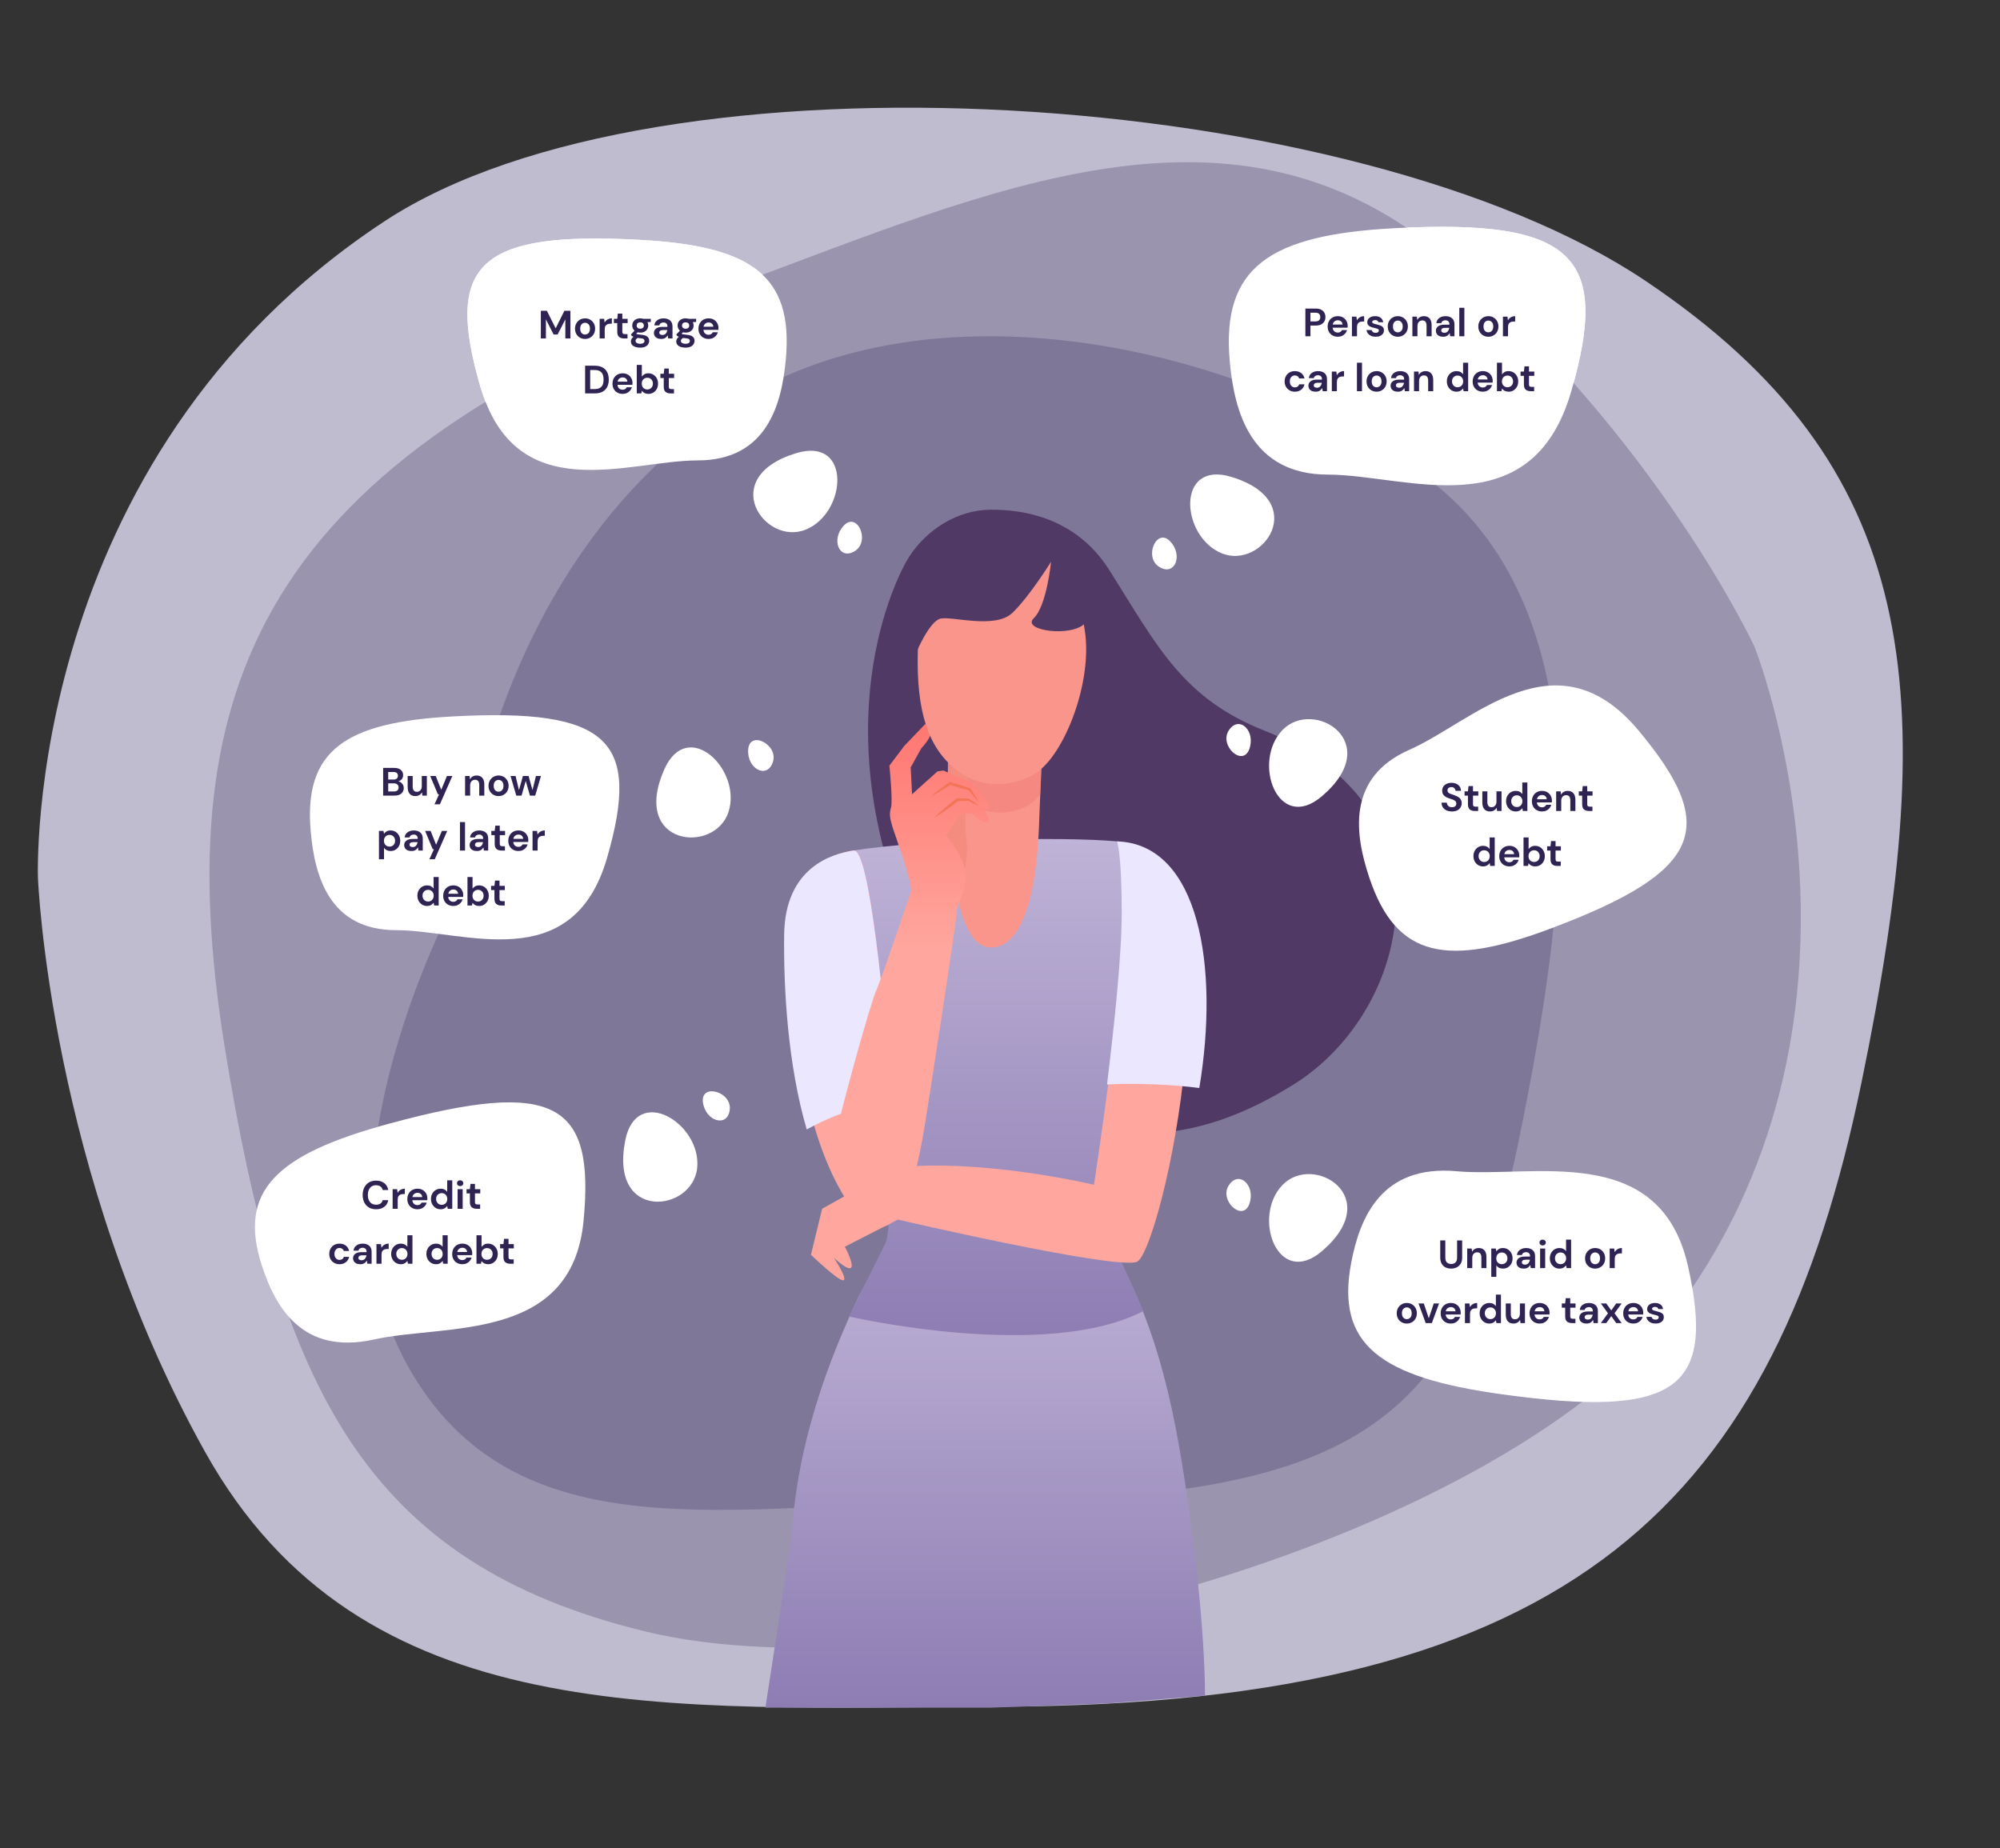 <svg width="910" height="841" viewBox="0 0 910 841" fill="none" xmlns="http://www.w3.org/2000/svg">
<rect x="0" y="0" width="910" height="841" fill="#333333" stroke="none"/>
<path d="M846.985 492.528C883.873 313.69 873.895 211.998 748.872 127.907C617.508 39.547 300.185 18.349 175.026 100.631C10.056 209.093 17.266 399.5 17.266 399.5C17.266 399.5 22.523 533.664 93.247 660.506C164.357 788.05 303.419 777.111 454.937 776.538C717.406 775.544 807.805 682.495 846.985 492.528Z" fill="#C0BCCF"/>
<path d="M690.924 519.442C716.21 396.807 728.904 270.808 643.201 213.144C553.152 152.553 417.926 128.467 332.13 184.89C219.044 259.266 209.548 404.485 209.548 404.485C209.548 404.485 136.974 534.389 185.455 621.369C234.201 708.83 333.909 683.777 437.774 683.384C617.696 682.702 664.065 649.708 690.924 519.442Z" fill="#7E7797"/>
<path d="M413.627 253.379C421.532 241.127 435.48 231.937 450.95 231.909C478.843 231.858 495.42 244.672 504.589 259.146C504.882 259.608 505.182 260.079 505.479 260.553C526.628 294.086 538.221 317.812 575.437 332.488C662.759 366.949 642.91 459.607 588.611 493.424C502.447 547.083 447.78 494.159 418.078 430.473C372.067 331.808 408.019 262.043 413.627 253.379Z" fill="#503965"/>
<path d="M508.261 382.822C482.57 380.498 420.077 382.032 388.501 386.949C383.988 387.652 410.39 538.549 403.169 565.074L387.976 599.184C387.976 599.184 473.993 619.737 518.494 596.564L496.621 552.664C501.04 533.111 527.96 384.601 508.261 382.822Z" fill="url(#paint0_linear_3_72)"/>
<path d="M431.528 339.123C431.528 339.123 427.69 429.18 449.895 431.026C472.1 432.872 472.629 377.996 472.914 371.257L474.459 334.574L431.528 339.123Z" fill="#FA958B"/>
<path opacity="0.5" d="M431.291 358.273C445.468 374.249 466.029 371.771 473.333 361.336L474.46 334.574L431.528 339.123C431.528 339.123 431.188 347.052 431.291 358.273Z" fill="#F07D76"/>
<path d="M517.15 574.18C528.122 570.765 567.062 397.039 511.076 384.391C511.076 384.391 512.238 399.312 511.866 415.22C510.925 453.954 497.756 539.083 497.756 539.083C497.756 539.083 447.255 526.96 407.474 531.265L374.075 549.987L368.98 570.904C368.98 570.904 381.067 582.548 383.605 582.548C386.142 582.548 379.454 572.295 379.454 572.295C379.454 572.295 385.68 578.287 387.213 576.813C388.747 575.339 384.407 567.252 384.407 567.252L408.517 554.916C408.517 554.916 506.182 577.591 517.15 574.18Z" fill="url(#paint1_linear_3_72)"/>
<path d="M508.261 382.822C508.261 382.822 510.379 388.138 510.379 415.232C510.379 435.03 506.925 466.958 503.7 493.436C516.114 492.728 533.632 493.404 545.683 495.056C554.9 439.785 545.588 384.024 508.261 382.822Z" fill="white"/>
<path d="M360.308 425.311C359.834 462.859 364.656 520.004 389.533 552.391C396.039 560.853 408.477 536.581 408.477 536.581C408.477 536.581 398.849 385.391 388.438 386.972C378.901 388.395 360.7 394.395 360.308 425.311Z" fill="url(#paint2_linear_3_72)"/>
<path d="M405.995 502.44C402.473 457.939 395.643 385.87 388.438 386.957C378.901 388.395 357.182 394.395 356.791 425.295C356.479 450.109 358.502 484.776 367.067 513.906C374.83 509.613 386.343 504.341 395.481 503.74C399.01 503.525 402.521 503.091 405.995 502.44V502.44Z" fill="white"/>
<path d="M433.259 348.127C432.415 350.653 431.754 353.237 431.283 355.858C430.493 360.289 432.275 364.637 428.757 368.981C425.24 373.324 438.125 399.312 438.125 399.312C438.125 399.312 440.844 389.747 439.674 381.494C438.504 373.241 439.986 352.862 441.749 351.167C443.512 349.471 433.259 348.127 433.259 348.127Z" fill="#F48C7F"/>
<path d="M420.912 329.504L411.426 339.413L404.683 348.361C404.683 348.361 406.307 364.61 405.406 367.475C404.505 370.341 404.955 372.345 406.038 376.08C407.121 379.815 414.157 398.237 414.607 405.273C414.607 405.273 401.663 443.896 398.687 450.675C395.711 457.453 382.81 504.495 380.146 517.013C378.371 525.384 385.905 553.375 394.244 556.838C402.374 560.221 412.03 561.359 419.935 517.013C421.939 505.8 435.35 418.201 435.35 414.573C435.35 410.944 439.124 406.921 439.409 399.312C439.749 390.336 430.48 380.163 430.48 380.163L436.567 370.649L441.982 369.997C441.982 369.997 447.867 375.665 449.559 374.036C451.251 372.408 446.444 367.127 446.444 367.127C446.444 367.127 448.342 369.301 449.919 367.78C451.496 366.258 442.65 356.57 442.65 356.57L429.251 350.578L426.548 350.974L414.983 361.396L414.37 349.144L419.24 340.409C419.24 340.409 428.251 331.243 420.912 329.504Z" fill="url(#paint3_linear_3_72)"/>
<path d="M445.35 366.61C444.923 366.432 444.5 366.246 444.085 366.056C443.67 365.866 443.255 365.661 442.84 365.471C442.425 365.281 442.022 365.076 441.611 364.863C441.2 364.649 440.797 364.467 440.394 364.238L440.658 364.309C439.828 364.353 439.002 364.392 438.176 364.416C437.35 364.44 436.524 364.459 435.694 364.471L436.113 364.329C434.369 365.71 432.589 367.046 430.773 368.337C429.86 368.977 428.943 369.613 428.007 370.226C427.07 370.839 426.125 371.439 425.141 371.997C425.931 371.206 426.722 370.416 427.552 369.681C428.382 368.945 429.22 368.21 430.062 367.483C431.761 366.052 433.5 364.668 435.279 363.329L435.469 363.183H435.694C436.524 363.183 437.35 363.21 438.176 363.234C439.002 363.258 439.828 363.297 440.658 363.341H440.824L440.919 363.4C441.314 363.649 441.674 363.906 442.046 364.167C442.417 364.428 442.797 364.681 443.164 364.957C443.532 365.234 443.903 365.487 444.267 365.748C444.631 366.009 444.99 366.321 445.35 366.61Z" fill="#F47458"/>
<path d="M445.35 365.131C444.954 364.672 444.559 364.206 444.164 363.74L443.002 362.321L441.86 360.886L440.749 359.432L441.045 359.645C440.291 359.455 439.544 359.25 438.789 359.04C438.034 358.831 437.295 358.621 436.544 358.408C435.054 357.969 433.563 357.519 432.085 357.044L432.654 356.957L430.401 358.4L428.121 359.803C427.33 360.254 426.587 360.72 425.805 361.155C425.022 361.59 424.224 362.028 423.433 362.439C424.105 361.854 424.789 361.281 425.485 360.728C426.18 360.175 426.888 359.629 427.587 359.084L429.73 357.503L431.896 355.945L432.145 355.768L432.465 355.859C433.963 356.281 435.453 356.732 436.935 357.19C437.678 357.424 438.417 357.657 439.156 357.906C439.895 358.155 440.634 358.384 441.366 358.645L441.575 358.716L441.662 358.854L442.626 360.4L443.567 361.961L444.48 363.542C444.773 364.048 445.069 364.586 445.35 365.131Z" fill="#F47458"/>
<path d="M423.394 262.098C423.394 262.098 417.544 274.774 417.544 301.184C417.544 327.594 424.121 342.732 436.911 351.538C449.702 360.344 464.456 356.42 471.638 351.538C484.602 342.724 497.226 309.986 493.57 286.746C489.914 263.505 478.958 217.732 423.394 262.098Z" fill="#FA958B"/>
<path d="M442.765 235.514C441.488 235.514 424.67 241.838 416.631 258.402C408.592 274.967 416.631 297.488 416.631 297.488C416.631 297.488 422.741 282.698 427.911 281.465C433.081 280.232 452.812 286.394 460.677 278.825C468.543 271.256 478.226 255.584 478.226 255.584C478.226 255.584 476.305 275.568 470.365 281.275C464.424 286.983 488.273 290.255 494.032 283.216C499.791 276.177 502.534 305.223 502.534 305.223C502.534 305.223 505.459 267.896 487.001 248.703C468.543 229.51 442.765 235.514 442.765 235.514Z" fill="#503965"/>
<path d="M357.566 163.358C361.052 124.924 341.25 111.806 290.824 109.114C217.309 105.161 202.534 120.485 218.439 175.492C234.695 231.715 285.817 209.483 317.417 209.483C349.017 209.483 355.716 183.815 357.566 163.358Z" fill="white"/>
<path d="M362.281 206.183C387.577 198.515 385.415 233.305 366.629 240.964C347.842 248.624 326.053 217.159 362.281 206.183Z" fill="white"/>
<path d="M302.187 350.215C312.8 326.002 337.835 350.254 331.436 369.531C325.036 388.807 286.998 384.886 302.187 350.215Z" fill="white"/>
<path d="M384.007 239.059C390.11 232.735 396.086 246.249 388.968 250.719C381.849 255.189 377.905 245.383 384.007 239.059Z" fill="white"/>
<path d="M340.447 340.863C341.238 332.112 354.364 338.887 351.629 346.823C348.894 354.76 339.669 349.618 340.447 340.863Z" fill="white"/>
<path d="M560.256 216.977C534.96 209.309 537.122 244.098 555.908 251.758C574.694 259.418 596.476 227.953 560.256 216.977Z" fill="white"/>
<path d="M532.391 246.265C526.288 239.941 520.312 253.454 527.43 257.924C534.549 262.395 538.493 252.588 532.391 246.265Z" fill="white"/>
<path d="M559.544 164.448C555.655 121.529 577.769 106.873 634.088 103.849C716.216 99.442 732.694 116.548 714.932 177.986C696.794 240.782 639.681 215.957 604.385 215.957C569.09 215.957 561.62 187.286 559.544 164.448Z" fill="white"/>
<path d="M141.397 378.538C138.022 341.294 157.207 328.579 206.079 325.97C277.342 322.152 291.638 336.974 276.227 390.281C260.473 444.77 210.933 423.229 180.305 423.229C149.677 423.229 143.191 398.348 141.397 378.538Z" fill="white"/>
<path d="M102.247 476.405C127.271 631.894 166.453 711.154 292.992 742.159C425.951 774.74 688.258 698.026 763.963 594.49C863.746 458.015 798.29 294.238 798.29 294.238C798.29 294.238 754.31 199.308 658.455 117.681C562.073 35.602 453.315 85.575 331.34 130.85C120.05 209.281 75.665 311.242 102.247 476.405Z" fill="#9A94AF"/>
<path d="M690.924 519.442C716.21 396.807 728.904 270.808 643.201 213.144C553.152 152.553 417.926 128.467 332.13 184.89C219.044 259.266 209.547 404.485 209.547 404.485C209.547 404.485 136.974 534.389 185.455 621.369C234.201 708.83 333.909 683.777 437.774 683.384C617.695 682.702 664.065 649.708 690.924 519.442Z" fill="#7E7797"/>
<path d="M548.266 771.5C548.266 743.646 543.397 697.986 536.719 659.349C527.77 607.494 515.298 585.4 506.662 567.735C506.401 567.2 414.898 564.944 405.996 562L390.615 590.124C382.478 607.745 362.983 649.443 360.154 699.456L348.266 777H394.974H450.46L504.766 775L548.266 771.5Z" fill="url(#paint4_linear_3_72)"/>
<path d="M413.626 253.382C421.531 241.13 435.479 231.94 450.949 231.912C478.842 231.861 495.418 244.675 504.588 259.149C504.881 259.611 505.181 260.082 505.477 260.556C526.627 294.089 538.22 317.815 575.436 332.491C662.758 366.952 642.909 459.61 588.61 493.427C502.446 547.086 447.779 494.162 418.077 430.476C372.066 331.811 408.018 262.046 413.626 253.382Z" fill="#503965"/>
<path d="M508.26 382.825C482.569 380.501 420.076 382.034 388.5 386.951C383.986 387.655 410.389 538.552 403.168 565.077L386.266 599C386.266 599 475.765 619.673 520.266 596.5L501.766 555C506.185 535.447 527.959 384.604 508.26 382.825Z" fill="url(#paint5_linear_3_72)"/>
<path d="M431.527 339.126C431.527 339.126 427.689 429.183 449.894 431.029C472.099 432.875 472.628 377.999 472.913 371.26L474.458 334.577L431.527 339.126Z" fill="#FA958B"/>
<path opacity="0.5" d="M431.29 358.276C445.467 374.252 466.028 371.773 473.332 361.339L474.458 334.577L431.527 339.126C431.527 339.126 431.187 347.055 431.29 358.276Z" fill="#F07D76"/>
<path d="M517.149 574.183C528.121 570.768 567.061 397.042 511.074 384.394C511.074 384.394 512.236 399.314 511.865 415.223C510.924 453.957 497.755 539.085 497.755 539.085C497.755 539.085 447.254 526.963 407.472 531.267L374.074 549.99L368.979 570.907C368.979 570.907 381.066 582.551 383.603 582.551C386.141 582.551 379.453 572.298 379.453 572.298C379.453 572.298 385.678 578.29 387.212 576.816C388.746 575.341 384.406 567.255 384.406 567.255L408.516 554.919C408.516 554.919 506.181 577.594 517.149 574.183Z" fill="url(#paint6_linear_3_72)"/>
<path d="M508.259 382.825C508.259 382.825 510.378 388.141 510.378 415.235C510.378 435.033 506.924 466.961 503.698 493.439C516.113 492.731 533.63 493.407 545.681 495.059C554.899 439.788 545.587 384.027 508.259 382.825Z" fill="#EAE7FF"/>
<path d="M360.307 425.314C359.833 462.862 364.655 520.007 389.532 552.393C396.038 560.855 408.476 536.583 408.476 536.583C408.476 536.583 398.848 385.394 388.437 386.975C378.9 388.398 360.699 394.397 360.307 425.314Z" fill="url(#paint7_linear_3_72)"/>
<path d="M405.994 502.442C402.472 457.942 395.642 385.872 388.437 386.959C378.9 388.398 357.181 394.398 356.79 425.298C356.477 450.112 358.501 484.779 367.066 513.908C374.829 509.616 386.342 504.344 395.48 503.743C399.008 503.527 402.52 503.093 405.994 502.442V502.442Z" fill="#EAE7FF"/>
<path d="M433.258 348.13C432.414 350.656 431.753 353.24 431.282 355.861C430.491 360.292 432.274 364.639 428.756 368.983C425.239 373.327 438.124 399.314 438.124 399.314C438.124 399.314 440.843 389.749 439.673 381.497C438.503 373.244 439.985 352.865 441.748 351.169C443.511 349.474 433.258 348.13 433.258 348.13Z" fill="#F48C7F"/>
<path d="M420.91 329.507L411.424 339.415L404.682 348.364C404.682 348.364 406.306 364.612 405.405 367.478C404.504 370.343 404.954 372.347 406.037 376.082C407.12 379.818 414.156 398.24 414.606 405.275C414.606 405.275 401.662 443.899 398.686 450.677C395.709 457.456 382.809 504.498 380.145 517.015C378.37 525.387 385.903 553.378 394.243 556.84C402.373 560.224 412.029 561.362 419.934 517.015C421.938 505.802 435.349 418.204 435.349 414.575C435.349 410.947 439.123 406.924 439.408 399.315C439.748 390.339 430.479 380.165 430.479 380.165L436.566 370.652L441.981 370C441.981 370 447.866 375.667 449.558 374.039C451.249 372.411 446.443 367.13 446.443 367.13C446.443 367.13 448.34 369.304 449.917 367.782C451.495 366.261 442.649 356.573 442.649 356.573L429.25 350.581L426.547 350.976L414.982 361.399L414.369 349.146L419.238 340.411C419.238 340.411 428.25 331.246 420.91 329.507Z" fill="url(#paint8_linear_3_72)"/>
<path d="M445.349 366.612C444.922 366.434 444.499 366.249 444.084 366.059C443.669 365.869 443.254 365.664 442.839 365.474C442.424 365.284 442.021 365.079 441.61 364.865C441.199 364.652 440.796 364.47 440.392 364.241L440.657 364.312C439.827 364.355 439.001 364.395 438.175 364.419C437.349 364.442 436.523 364.462 435.693 364.474L436.112 364.332C434.368 365.712 432.588 367.048 430.772 368.339C429.859 368.98 428.942 369.616 428.005 370.229C427.069 370.841 426.124 371.442 425.14 371.999C425.93 371.209 426.721 370.418 427.551 369.683C428.381 368.948 429.219 368.213 430.061 367.486C431.76 366.055 433.499 364.67 435.278 363.332L435.468 363.185H435.693C436.523 363.185 437.349 363.213 438.175 363.237C439.001 363.261 439.827 363.3 440.657 363.344H440.823L440.918 363.403C441.313 363.652 441.673 363.909 442.045 364.17C442.416 364.43 442.796 364.683 443.163 364.96C443.531 365.237 443.902 365.49 444.266 365.751C444.629 366.011 444.989 366.324 445.349 366.612Z" fill="#F47458"/>
<path d="M445.349 365.134C444.953 364.675 444.558 364.209 444.163 363.742L443.001 362.324L441.859 360.889L440.748 359.434L441.044 359.648C440.289 359.458 439.542 359.253 438.788 359.043C438.033 358.834 437.293 358.624 436.543 358.411C435.052 357.972 433.562 357.521 432.084 357.047L432.653 356.96L430.4 358.403L428.12 359.806C427.329 360.256 426.586 360.723 425.804 361.158C425.021 361.592 424.223 362.031 423.432 362.442C424.104 361.857 424.788 361.284 425.483 360.731C426.179 360.177 426.887 359.632 427.586 359.087L429.728 357.506L431.894 355.948L432.143 355.77L432.464 355.861C433.962 356.284 435.452 356.735 436.934 357.193C437.677 357.426 438.416 357.66 439.155 357.909C439.894 358.158 440.633 358.387 441.365 358.648L441.574 358.719L441.661 358.857L442.625 360.403L443.566 361.964L444.479 363.545C444.772 364.051 445.068 364.588 445.349 365.134Z" fill="#F47458"/>
<path d="M423.393 262.101C423.393 262.101 417.543 274.776 417.543 301.187C417.543 327.597 424.12 342.735 436.91 351.541C449.7 360.347 464.455 356.422 471.637 351.541C484.601 342.727 497.225 309.989 493.569 286.748C489.913 263.508 478.957 217.734 423.393 262.101Z" fill="#FA958B"/>
<path d="M442.764 235.517C441.487 235.517 424.669 241.84 416.63 258.405C408.591 274.97 416.63 297.491 416.63 297.491C416.63 297.491 422.74 282.701 427.91 281.468C433.08 280.235 452.811 286.397 460.676 278.828C468.541 271.259 478.225 255.587 478.225 255.587C478.225 255.587 476.304 275.571 470.364 281.278C464.423 286.986 488.272 290.258 494.031 283.219C499.79 276.179 502.533 305.226 502.533 305.226C502.533 305.226 505.457 267.899 486.999 248.706C468.541 229.513 442.764 235.517 442.764 235.517Z" fill="#503965"/>
<path d="M357.565 163.36C361.051 124.926 341.249 111.808 290.823 109.116C217.307 105.164 202.533 120.487 218.438 175.494C234.694 231.718 285.815 209.485 317.415 209.485C349.015 209.485 355.715 183.818 357.565 163.36Z" fill="white"/>
<path d="M623.103 399.529C635.386 436.113 658.794 440.148 706.035 422.309C774.92 396.327 782.274 376.352 745.568 332.405C708.05 287.485 670.207 328.419 641.282 341.142C612.356 353.866 616.559 380.058 623.103 399.529Z" fill="white"/>
<path d="M614.836 574.356C607.605 611.845 628.091 626.716 682.992 634.348C763.031 645.504 780.55 631.879 768.051 576.159C755.276 519.206 697.397 536.04 662.842 532.918C628.287 529.795 618.678 554.4 614.836 574.356Z" fill="white"/>
<path d="M362.28 206.185C387.575 198.518 385.413 233.307 366.627 240.967C347.841 248.627 326.051 217.161 362.28 206.185Z" fill="white"/>
<path d="M601.543 362.227C581.476 379.431 569.447 346.715 583.559 332.14C597.671 317.564 630.286 337.593 601.543 362.227Z" fill="white"/>
<path d="M601.543 569.227C581.476 586.431 569.447 553.715 583.559 539.14C597.671 524.564 630.286 544.593 601.543 569.227Z" fill="white"/>
<path d="M302.186 350.217C312.799 326.004 337.834 350.257 331.435 369.533C325.036 388.809 286.997 384.888 302.186 350.217Z" fill="white"/>
<path d="M284.49 518.889C289.629 492.957 319.306 511.238 317.216 531.441C315.126 551.643 277.137 556.02 284.49 518.889Z" fill="white"/>
<path d="M384.006 239.062C390.109 232.738 396.085 246.252 388.966 250.722C381.848 255.192 377.903 245.386 384.006 239.062Z" fill="white"/>
<path d="M568.419 340.88C565.379 349.126 554.467 339.162 559.183 332.204C563.899 325.246 571.458 332.634 568.419 340.88Z" fill="white"/>
<path d="M568.419 547.88C565.379 556.126 554.467 546.162 559.183 539.204C563.899 532.246 571.458 539.634 568.419 547.88Z" fill="white"/>
<path d="M340.446 340.865C341.237 332.115 354.363 338.889 351.628 346.826C348.893 354.762 339.668 349.62 340.446 340.865Z" fill="white"/>
<path d="M319.831 501.504C318.716 492.789 332.994 496.572 332.035 504.912C331.077 513.251 320.96 510.22 319.831 501.504Z" fill="white"/>
<path d="M560.254 216.979C534.958 209.312 537.12 244.101 555.906 251.761C574.693 259.421 596.475 227.955 560.254 216.979Z" fill="white"/>
<path d="M532.389 246.267C526.287 239.944 520.31 253.457 527.429 257.927C534.547 262.397 538.492 252.591 532.389 246.267Z" fill="white"/>
<path d="M559.543 164.451C555.654 121.531 577.768 106.875 634.086 103.852C716.215 99.445 732.692 116.551 714.93 177.988C696.792 240.785 639.679 215.959 604.384 215.959C569.088 215.959 561.618 187.288 559.543 164.451Z" fill="white"/>
<path d="M141.396 378.541C138.021 341.297 157.206 328.582 206.078 325.973C277.341 322.155 291.637 336.977 276.227 390.284C260.472 444.772 210.932 423.231 180.304 423.231C149.677 423.231 143.191 398.351 141.396 378.541Z" fill="white"/>
<path d="M119.293 576.277C107.896 541.769 125.687 525.198 177.245 511.214C252.422 490.811 270.767 501.493 265.5 555.651C260.113 611.01 202.786 602.26 170.133 609.474C137.48 616.687 125.355 594.631 119.293 576.277Z" fill="white"/>
<path d="M593.948 153V140.4H598.61C599.618 140.4 600.452 140.568 601.112 140.904C601.772 141.24 602.264 141.702 602.588 142.29C602.912 142.878 603.074 143.538 603.074 144.27C603.074 144.966 602.918 145.608 602.606 146.196C602.294 146.772 601.808 147.24 601.148 147.6C600.488 147.948 599.642 148.122 598.61 148.122H596.252V153H593.948ZM596.252 146.25H598.466C599.27 146.25 599.846 146.076 600.194 145.728C600.554 145.368 600.734 144.882 600.734 144.27C600.734 143.646 600.554 143.16 600.194 142.812C599.846 142.452 599.27 142.272 598.466 142.272H596.252V146.25ZM608.709 153.216C607.809 153.216 607.011 153.024 606.315 152.64C605.619 152.256 605.073 151.716 604.677 151.02C604.281 150.324 604.083 149.52 604.083 148.608C604.083 147.684 604.275 146.862 604.659 146.142C605.055 145.422 605.595 144.864 606.279 144.468C606.975 144.06 607.791 143.856 608.727 143.856C609.603 143.856 610.377 144.048 611.049 144.432C611.721 144.816 612.243 145.344 612.615 146.016C612.999 146.676 613.191 147.414 613.191 148.23C613.191 148.362 613.185 148.5 613.173 148.644C613.173 148.788 613.167 148.938 613.155 149.094H606.369C606.417 149.79 606.657 150.336 607.089 150.732C607.533 151.128 608.067 151.326 608.691 151.326C609.159 151.326 609.549 151.224 609.861 151.02C610.185 150.804 610.425 150.528 610.581 150.192H612.921C612.753 150.756 612.471 151.272 612.075 151.74C611.691 152.196 611.211 152.556 610.635 152.82C610.071 153.084 609.429 153.216 608.709 153.216ZM608.727 145.728C608.163 145.728 607.665 145.89 607.233 146.214C606.801 146.526 606.525 147.006 606.405 147.654H610.851C610.815 147.066 610.599 146.598 610.203 146.25C609.807 145.902 609.315 145.728 608.727 145.728ZM615.128 153V144.072H617.18L617.396 145.746C617.72 145.17 618.158 144.714 618.71 144.378C619.274 144.03 619.934 143.856 620.69 143.856V146.286H620.042C619.538 146.286 619.088 146.364 618.692 146.52C618.296 146.676 617.984 146.946 617.756 147.33C617.54 147.714 617.432 148.248 617.432 148.932V153H615.128ZM625.955 153.216C625.163 153.216 624.467 153.09 623.867 152.838C623.267 152.574 622.787 152.214 622.427 151.758C622.067 151.302 621.851 150.774 621.779 150.174H624.101C624.173 150.522 624.365 150.822 624.677 151.074C625.001 151.314 625.415 151.434 625.919 151.434C626.423 151.434 626.789 151.332 627.017 151.128C627.257 150.924 627.377 150.69 627.377 150.426C627.377 150.042 627.209 149.784 626.873 149.652C626.537 149.508 626.069 149.37 625.469 149.238C625.085 149.154 624.695 149.052 624.299 148.932C623.903 148.812 623.537 148.662 623.201 148.482C622.877 148.29 622.613 148.05 622.409 147.762C622.205 147.462 622.103 147.096 622.103 146.664C622.103 145.872 622.415 145.206 623.039 144.666C623.675 144.126 624.563 143.856 625.703 143.856C626.759 143.856 627.599 144.102 628.223 144.594C628.859 145.086 629.237 145.764 629.357 146.628H627.179C627.047 145.968 626.549 145.638 625.685 145.638C625.253 145.638 624.917 145.722 624.677 145.89C624.449 146.058 624.335 146.268 624.335 146.52C624.335 146.784 624.509 146.994 624.857 147.15C625.205 147.306 625.667 147.45 626.243 147.582C626.867 147.726 627.437 147.888 627.953 148.068C628.481 148.236 628.901 148.494 629.213 148.842C629.525 149.178 629.681 149.664 629.681 150.3C629.693 150.852 629.549 151.35 629.249 151.794C628.949 152.238 628.517 152.586 627.953 152.838C627.389 153.09 626.723 153.216 625.955 153.216ZM636.006 153.216C635.142 153.216 634.362 153.018 633.666 152.622C632.982 152.226 632.436 151.68 632.028 150.984C631.632 150.276 631.434 149.46 631.434 148.536C631.434 147.612 631.638 146.802 632.046 146.106C632.454 145.398 633 144.846 633.684 144.45C634.38 144.054 635.16 143.856 636.024 143.856C636.876 143.856 637.644 144.054 638.328 144.45C639.024 144.846 639.57 145.398 639.966 146.106C640.374 146.802 640.578 147.612 640.578 148.536C640.578 149.46 640.374 150.276 639.966 150.984C639.57 151.68 639.024 152.226 638.328 152.622C637.632 153.018 636.858 153.216 636.006 153.216ZM636.006 151.218C636.606 151.218 637.128 150.996 637.572 150.552C638.016 150.096 638.238 149.424 638.238 148.536C638.238 147.648 638.016 146.982 637.572 146.538C637.128 146.082 636.612 145.854 636.024 145.854C635.412 145.854 634.884 146.082 634.44 146.538C634.008 146.982 633.792 147.648 633.792 148.536C633.792 149.424 634.008 150.096 634.44 150.552C634.884 150.996 635.406 151.218 636.006 151.218ZM642.638 153V144.072H644.672L644.852 145.584C645.128 145.056 645.524 144.636 646.04 144.324C646.568 144.012 647.186 143.856 647.894 143.856C648.998 143.856 649.856 144.204 650.468 144.9C651.08 145.596 651.386 146.616 651.386 147.96V153H649.082V148.176C649.082 147.408 648.926 146.82 648.614 146.412C648.302 146.004 647.816 145.8 647.156 145.8C646.508 145.8 645.974 146.028 645.554 146.484C645.146 146.94 644.942 147.576 644.942 148.392V153H642.638ZM656.667 153.216C655.899 153.216 655.269 153.096 654.777 152.856C654.285 152.604 653.919 152.274 653.679 151.866C653.439 151.458 653.319 151.008 653.319 150.516C653.319 149.688 653.643 149.016 654.291 148.5C654.939 147.984 655.911 147.726 657.207 147.726H659.475V147.51C659.475 146.898 659.301 146.448 658.953 146.16C658.605 145.872 658.173 145.728 657.657 145.728C657.189 145.728 656.781 145.842 656.433 146.07C656.085 146.286 655.869 146.61 655.785 147.042H653.535C653.595 146.394 653.811 145.83 654.183 145.35C654.567 144.87 655.059 144.504 655.659 144.252C656.259 143.988 656.931 143.856 657.675 143.856C658.947 143.856 659.949 144.174 660.681 144.81C661.413 145.446 661.779 146.346 661.779 147.51V153H659.817L659.601 151.56C659.337 152.04 658.965 152.436 658.485 152.748C658.017 153.06 657.411 153.216 656.667 153.216ZM657.189 151.416C657.849 151.416 658.359 151.2 658.719 150.768C659.091 150.336 659.325 149.802 659.421 149.166H657.459C656.847 149.166 656.409 149.28 656.145 149.508C655.881 149.724 655.749 149.994 655.749 150.318C655.749 150.666 655.881 150.936 656.145 151.128C656.409 151.32 656.757 151.416 657.189 151.416ZM663.978 153V140.04H666.282V153H663.978ZM677.209 153.216C676.345 153.216 675.565 153.018 674.869 152.622C674.185 152.226 673.639 151.68 673.231 150.984C672.835 150.276 672.637 149.46 672.637 148.536C672.637 147.612 672.841 146.802 673.249 146.106C673.657 145.398 674.203 144.846 674.887 144.45C675.583 144.054 676.363 143.856 677.227 143.856C678.079 143.856 678.847 144.054 679.531 144.45C680.227 144.846 680.773 145.398 681.169 146.106C681.577 146.802 681.781 147.612 681.781 148.536C681.781 149.46 681.577 150.276 681.169 150.984C680.773 151.68 680.227 152.226 679.531 152.622C678.835 153.018 678.061 153.216 677.209 153.216ZM677.209 151.218C677.809 151.218 678.331 150.996 678.775 150.552C679.219 150.096 679.441 149.424 679.441 148.536C679.441 147.648 679.219 146.982 678.775 146.538C678.331 146.082 677.815 145.854 677.227 145.854C676.615 145.854 676.087 146.082 675.643 146.538C675.211 146.982 674.995 147.648 674.995 148.536C674.995 149.424 675.211 150.096 675.643 150.552C676.087 150.996 676.609 151.218 677.209 151.218ZM683.841 153V144.072H685.893L686.109 145.746C686.433 145.17 686.871 144.714 687.423 144.378C687.987 144.03 688.647 143.856 689.403 143.856V146.286H688.755C688.251 146.286 687.801 146.364 687.405 146.52C687.009 146.676 686.697 146.946 686.469 147.33C686.253 147.714 686.145 148.248 686.145 148.932V153H683.841ZM589.171 178.216C588.259 178.216 587.455 178.018 586.759 177.622C586.063 177.226 585.511 176.674 585.103 175.966C584.707 175.258 584.509 174.448 584.509 173.536C584.509 172.624 584.707 171.814 585.103 171.106C585.511 170.398 586.063 169.846 586.759 169.45C587.455 169.054 588.259 168.856 589.171 168.856C590.311 168.856 591.271 169.156 592.051 169.756C592.831 170.344 593.329 171.16 593.545 172.204H591.115C590.995 171.772 590.755 171.436 590.395 171.196C590.047 170.944 589.633 170.818 589.153 170.818C588.517 170.818 587.977 171.058 587.533 171.538C587.089 172.018 586.867 172.684 586.867 173.536C586.867 174.388 587.089 175.054 587.533 175.534C587.977 176.014 588.517 176.254 589.153 176.254C589.633 176.254 590.047 176.134 590.395 175.894C590.755 175.654 590.995 175.312 591.115 174.868H593.545C593.329 175.876 592.831 176.686 592.051 177.298C591.271 177.91 590.311 178.216 589.171 178.216ZM598.668 178.216C597.9 178.216 597.27 178.096 596.778 177.856C596.286 177.604 595.92 177.274 595.68 176.866C595.44 176.458 595.32 176.008 595.32 175.516C595.32 174.688 595.644 174.016 596.292 173.5C596.94 172.984 597.912 172.726 599.208 172.726H601.476V172.51C601.476 171.898 601.302 171.448 600.954 171.16C600.606 170.872 600.174 170.728 599.658 170.728C599.19 170.728 598.782 170.842 598.434 171.07C598.086 171.286 597.87 171.61 597.786 172.042H595.536C595.596 171.394 595.812 170.83 596.184 170.35C596.568 169.87 597.06 169.504 597.66 169.252C598.26 168.988 598.932 168.856 599.676 168.856C600.948 168.856 601.95 169.174 602.682 169.81C603.414 170.446 603.78 171.346 603.78 172.51V178H601.818L601.602 176.56C601.338 177.04 600.966 177.436 600.486 177.748C600.018 178.06 599.412 178.216 598.668 178.216ZM599.19 176.416C599.85 176.416 600.36 176.2 600.72 175.768C601.092 175.336 601.326 174.802 601.422 174.166H599.46C598.848 174.166 598.41 174.28 598.146 174.508C597.882 174.724 597.75 174.994 597.75 175.318C597.75 175.666 597.882 175.936 598.146 176.128C598.41 176.32 598.758 176.416 599.19 176.416ZM605.979 178V169.072H608.031L608.247 170.746C608.571 170.17 609.009 169.714 609.561 169.378C610.125 169.03 610.785 168.856 611.541 168.856V171.286H610.893C610.389 171.286 609.939 171.364 609.543 171.52C609.147 171.676 608.835 171.946 608.607 172.33C608.391 172.714 608.283 173.248 608.283 173.932V178H605.979ZM617.405 178V165.04H619.709V178H617.405ZM626.347 178.216C625.483 178.216 624.703 178.018 624.007 177.622C623.323 177.226 622.777 176.68 622.369 175.984C621.973 175.276 621.775 174.46 621.775 173.536C621.775 172.612 621.979 171.802 622.387 171.106C622.795 170.398 623.341 169.846 624.025 169.45C624.721 169.054 625.501 168.856 626.365 168.856C627.217 168.856 627.985 169.054 628.669 169.45C629.365 169.846 629.911 170.398 630.307 171.106C630.715 171.802 630.919 172.612 630.919 173.536C630.919 174.46 630.715 175.276 630.307 175.984C629.911 176.68 629.365 177.226 628.669 177.622C627.973 178.018 627.199 178.216 626.347 178.216ZM626.347 176.218C626.947 176.218 627.469 175.996 627.913 175.552C628.357 175.096 628.579 174.424 628.579 173.536C628.579 172.648 628.357 171.982 627.913 171.538C627.469 171.082 626.953 170.854 626.365 170.854C625.753 170.854 625.225 171.082 624.781 171.538C624.349 171.982 624.133 172.648 624.133 173.536C624.133 174.424 624.349 175.096 624.781 175.552C625.225 175.996 625.747 176.218 626.347 176.218ZM636.057 178.216C635.289 178.216 634.659 178.096 634.167 177.856C633.675 177.604 633.309 177.274 633.069 176.866C632.829 176.458 632.709 176.008 632.709 175.516C632.709 174.688 633.033 174.016 633.681 173.5C634.329 172.984 635.301 172.726 636.597 172.726H638.865V172.51C638.865 171.898 638.691 171.448 638.343 171.16C637.995 170.872 637.563 170.728 637.047 170.728C636.579 170.728 636.171 170.842 635.823 171.07C635.475 171.286 635.259 171.61 635.175 172.042H632.925C632.985 171.394 633.201 170.83 633.573 170.35C633.957 169.87 634.449 169.504 635.049 169.252C635.649 168.988 636.321 168.856 637.065 168.856C638.337 168.856 639.339 169.174 640.071 169.81C640.803 170.446 641.169 171.346 641.169 172.51V178H639.207L638.991 176.56C638.727 177.04 638.355 177.436 637.875 177.748C637.407 178.06 636.801 178.216 636.057 178.216ZM636.579 176.416C637.239 176.416 637.749 176.2 638.109 175.768C638.481 175.336 638.715 174.802 638.811 174.166H636.849C636.237 174.166 635.799 174.28 635.535 174.508C635.271 174.724 635.139 174.994 635.139 175.318C635.139 175.666 635.271 175.936 635.535 176.128C635.799 176.32 636.147 176.416 636.579 176.416ZM643.368 178V169.072H645.402L645.582 170.584C645.858 170.056 646.254 169.636 646.77 169.324C647.298 169.012 647.916 168.856 648.624 168.856C649.728 168.856 650.586 169.204 651.198 169.9C651.81 170.596 652.116 171.616 652.116 172.96V178H649.812V173.176C649.812 172.408 649.656 171.82 649.344 171.412C649.032 171.004 648.546 170.8 647.886 170.8C647.238 170.8 646.704 171.028 646.284 171.484C645.876 171.94 645.672 172.576 645.672 173.392V178H643.368ZM662.712 178.216C661.872 178.216 661.122 178.012 660.462 177.604C659.802 177.196 659.28 176.638 658.896 175.93C658.512 175.222 658.32 174.418 658.32 173.518C658.32 172.618 658.512 171.82 658.896 171.124C659.28 170.416 659.802 169.864 660.462 169.468C661.122 169.06 661.872 168.856 662.712 168.856C663.384 168.856 663.972 168.982 664.476 169.234C664.98 169.486 665.388 169.84 665.7 170.296V165.04H668.004V178H665.952L665.7 176.722C665.412 177.118 665.028 177.466 664.548 177.766C664.08 178.066 663.468 178.216 662.712 178.216ZM663.198 176.2C663.942 176.2 664.548 175.954 665.016 175.462C665.496 174.958 665.736 174.316 665.736 173.536C665.736 172.756 665.496 172.12 665.016 171.628C664.548 171.124 663.942 170.872 663.198 170.872C662.466 170.872 661.86 171.118 661.38 171.61C660.9 172.102 660.66 172.738 660.66 173.518C660.66 174.298 660.9 174.94 661.38 175.444C661.86 175.948 662.466 176.2 663.198 176.2ZM674.688 178.216C673.788 178.216 672.99 178.024 672.294 177.64C671.598 177.256 671.052 176.716 670.656 176.02C670.26 175.324 670.062 174.52 670.062 173.608C670.062 172.684 670.254 171.862 670.638 171.142C671.034 170.422 671.574 169.864 672.258 169.468C672.954 169.06 673.77 168.856 674.706 168.856C675.582 168.856 676.356 169.048 677.028 169.432C677.7 169.816 678.222 170.344 678.594 171.016C678.978 171.676 679.17 172.414 679.17 173.23C679.17 173.362 679.164 173.5 679.152 173.644C679.152 173.788 679.146 173.938 679.134 174.094H672.348C672.396 174.79 672.636 175.336 673.068 175.732C673.512 176.128 674.046 176.326 674.67 176.326C675.138 176.326 675.528 176.224 675.84 176.02C676.164 175.804 676.404 175.528 676.56 175.192H678.9C678.732 175.756 678.45 176.272 678.054 176.74C677.67 177.196 677.19 177.556 676.614 177.82C676.05 178.084 675.408 178.216 674.688 178.216ZM674.706 170.728C674.142 170.728 673.644 170.89 673.212 171.214C672.78 171.526 672.504 172.006 672.384 172.654H676.83C676.794 172.066 676.578 171.598 676.182 171.25C675.786 170.902 675.294 170.728 674.706 170.728ZM686.4 178.216C685.728 178.216 685.14 178.09 684.636 177.838C684.132 177.586 683.724 177.232 683.412 176.776L683.16 178H681.108V165.04H683.412V170.35C683.7 169.954 684.078 169.606 684.546 169.306C685.026 169.006 685.644 168.856 686.4 168.856C687.24 168.856 687.99 169.06 688.65 169.468C689.31 169.876 689.832 170.434 690.216 171.142C690.6 171.85 690.792 172.654 690.792 173.554C690.792 174.454 690.6 175.258 690.216 175.966C689.832 176.662 689.31 177.214 688.65 177.622C687.99 178.018 687.24 178.216 686.4 178.216ZM685.914 176.2C686.646 176.2 687.252 175.954 687.732 175.462C688.212 174.97 688.452 174.334 688.452 173.554C688.452 172.774 688.212 172.132 687.732 171.628C687.252 171.124 686.646 170.872 685.914 170.872C685.17 170.872 684.558 171.124 684.078 171.628C683.61 172.12 683.376 172.756 683.376 173.536C683.376 174.316 683.61 174.958 684.078 175.462C684.558 175.954 685.17 176.2 685.914 176.2ZM696.477 178C695.541 178 694.791 177.772 694.227 177.316C693.663 176.86 693.381 176.05 693.381 174.886V170.998H691.851V169.072H693.381L693.651 166.678H695.685V169.072H698.097V170.998H695.685V174.904C695.685 175.336 695.775 175.636 695.955 175.804C696.147 175.96 696.471 176.038 696.927 176.038H698.043V178H696.477Z" fill="#2F2353"/>
<path d="M174.331 362V349.4H179.389C180.697 349.4 181.693 349.706 182.377 350.318C183.073 350.918 183.421 351.692 183.421 352.64C183.421 353.432 183.205 354.068 182.773 354.548C182.353 355.016 181.837 355.334 181.225 355.502C181.945 355.646 182.539 356.006 183.007 356.582C183.475 357.146 183.709 357.806 183.709 358.562C183.709 359.558 183.349 360.38 182.629 361.028C181.909 361.676 180.889 362 179.569 362H174.331ZM176.635 354.692H179.047C179.695 354.692 180.193 354.542 180.541 354.242C180.889 353.942 181.063 353.516 181.063 352.964C181.063 352.436 180.889 352.022 180.541 351.722C180.205 351.41 179.695 351.254 179.011 351.254H176.635V354.692ZM176.635 360.128H179.209C179.893 360.128 180.421 359.972 180.793 359.66C181.177 359.336 181.369 358.886 181.369 358.31C181.369 357.722 181.171 357.26 180.775 356.924C180.379 356.588 179.845 356.42 179.173 356.42H176.635V360.128ZM188.98 362.216C187.864 362.216 187 361.868 186.388 361.172C185.788 360.476 185.488 359.456 185.488 358.112V353.072H187.774V357.896C187.774 358.664 187.93 359.252 188.242 359.66C188.554 360.068 189.046 360.272 189.718 360.272C190.354 360.272 190.876 360.044 191.284 359.588C191.704 359.132 191.914 358.496 191.914 357.68V353.072H194.218V362H192.184L192.004 360.488C191.728 361.016 191.326 361.436 190.798 361.748C190.282 362.06 189.676 362.216 188.98 362.216ZM197.7 365.96L199.77 361.406H199.23L195.756 353.072H198.258L200.76 359.354L203.37 353.072H205.818L200.148 365.96H197.7ZM211.613 362V353.072H213.647L213.827 354.584C214.103 354.056 214.499 353.636 215.015 353.324C215.543 353.012 216.161 352.856 216.869 352.856C217.973 352.856 218.831 353.204 219.443 353.9C220.055 354.596 220.361 355.616 220.361 356.96V362H218.057V357.176C218.057 356.408 217.901 355.82 217.589 355.412C217.277 355.004 216.791 354.8 216.131 354.8C215.483 354.8 214.949 355.028 214.529 355.484C214.121 355.94 213.917 356.576 213.917 357.392V362H211.613ZM226.848 362.216C225.984 362.216 225.204 362.018 224.508 361.622C223.824 361.226 223.278 360.68 222.87 359.984C222.474 359.276 222.276 358.46 222.276 357.536C222.276 356.612 222.48 355.802 222.888 355.106C223.296 354.398 223.842 353.846 224.526 353.45C225.222 353.054 226.002 352.856 226.866 352.856C227.718 352.856 228.486 353.054 229.17 353.45C229.866 353.846 230.412 354.398 230.808 355.106C231.216 355.802 231.42 356.612 231.42 357.536C231.42 358.46 231.216 359.276 230.808 359.984C230.412 360.68 229.866 361.226 229.17 361.622C228.474 362.018 227.7 362.216 226.848 362.216ZM226.848 360.218C227.448 360.218 227.97 359.996 228.414 359.552C228.858 359.096 229.08 358.424 229.08 357.536C229.08 356.648 228.858 355.982 228.414 355.538C227.97 355.082 227.454 354.854 226.866 354.854C226.254 354.854 225.726 355.082 225.282 355.538C224.85 355.982 224.634 356.648 224.634 357.536C224.634 358.424 224.85 359.096 225.282 359.552C225.726 359.996 226.248 360.218 226.848 360.218ZM234.91 362L232.3 353.072H234.586L236.134 359.498L237.934 353.072H240.49L242.29 359.498L243.856 353.072H246.142L243.514 362H241.12L239.212 355.322L237.304 362H234.91ZM172.422 390.96V378.072H174.474L174.726 379.35C175.014 378.954 175.392 378.606 175.86 378.306C176.34 378.006 176.958 377.856 177.714 377.856C178.554 377.856 179.304 378.06 179.964 378.468C180.624 378.876 181.146 379.434 181.53 380.142C181.914 380.85 182.106 381.654 182.106 382.554C182.106 383.454 181.914 384.258 181.53 384.966C181.146 385.662 180.624 386.214 179.964 386.622C179.304 387.018 178.554 387.216 177.714 387.216C177.042 387.216 176.454 387.09 175.95 386.838C175.446 386.586 175.038 386.232 174.726 385.776V390.96H172.422ZM177.228 385.2C177.96 385.2 178.566 384.954 179.046 384.462C179.526 383.97 179.766 383.334 179.766 382.554C179.766 381.774 179.526 381.132 179.046 380.628C178.566 380.124 177.96 379.872 177.228 379.872C176.484 379.872 175.872 380.124 175.392 380.628C174.924 381.12 174.69 381.756 174.69 382.536C174.69 383.316 174.924 383.958 175.392 384.462C175.872 384.954 176.484 385.2 177.228 385.2ZM187.243 387.216C186.475 387.216 185.845 387.096 185.353 386.856C184.861 386.604 184.495 386.274 184.255 385.866C184.015 385.458 183.895 385.008 183.895 384.516C183.895 383.688 184.219 383.016 184.867 382.5C185.515 381.984 186.487 381.726 187.783 381.726H190.051V381.51C190.051 380.898 189.877 380.448 189.529 380.16C189.181 379.872 188.749 379.728 188.233 379.728C187.765 379.728 187.357 379.842 187.009 380.07C186.661 380.286 186.445 380.61 186.361 381.042H184.111C184.171 380.394 184.387 379.83 184.759 379.35C185.143 378.87 185.635 378.504 186.235 378.252C186.835 377.988 187.507 377.856 188.251 377.856C189.523 377.856 190.525 378.174 191.257 378.81C191.989 379.446 192.355 380.346 192.355 381.51V387H190.393L190.177 385.56C189.913 386.04 189.541 386.436 189.061 386.748C188.593 387.06 187.987 387.216 187.243 387.216ZM187.765 385.416C188.425 385.416 188.935 385.2 189.295 384.768C189.667 384.336 189.901 383.802 189.997 383.166H188.035C187.423 383.166 186.985 383.28 186.721 383.508C186.457 383.724 186.325 383.994 186.325 384.318C186.325 384.666 186.457 384.936 186.721 385.128C186.985 385.32 187.333 385.416 187.765 385.416ZM195.37 390.96L197.44 386.406H196.9L193.426 378.072H195.928L198.43 384.354L201.04 378.072H203.488L197.818 390.96H195.37ZM209.284 387V374.04H211.588V387H209.284ZM217.02 387.216C216.252 387.216 215.622 387.096 215.13 386.856C214.638 386.604 214.272 386.274 214.032 385.866C213.792 385.458 213.672 385.008 213.672 384.516C213.672 383.688 213.996 383.016 214.644 382.5C215.292 381.984 216.264 381.726 217.56 381.726H219.828V381.51C219.828 380.898 219.654 380.448 219.306 380.16C218.958 379.872 218.526 379.728 218.01 379.728C217.542 379.728 217.134 379.842 216.786 380.07C216.438 380.286 216.222 380.61 216.138 381.042H213.888C213.948 380.394 214.164 379.83 214.536 379.35C214.92 378.87 215.412 378.504 216.012 378.252C216.612 377.988 217.284 377.856 218.028 377.856C219.3 377.856 220.302 378.174 221.034 378.81C221.766 379.446 222.132 380.346 222.132 381.51V387H220.17L219.954 385.56C219.69 386.04 219.318 386.436 218.838 386.748C218.37 387.06 217.764 387.216 217.02 387.216ZM217.542 385.416C218.202 385.416 218.712 385.2 219.072 384.768C219.444 384.336 219.678 383.802 219.774 383.166H217.812C217.2 383.166 216.762 383.28 216.498 383.508C216.234 383.724 216.102 383.994 216.102 384.318C216.102 384.666 216.234 384.936 216.498 385.128C216.762 385.32 217.11 385.416 217.542 385.416ZM228.186 387C227.25 387 226.5 386.772 225.936 386.316C225.372 385.86 225.09 385.05 225.09 383.886V379.998H223.56V378.072H225.09L225.36 375.678H227.394V378.072H229.806V379.998H227.394V383.904C227.394 384.336 227.484 384.636 227.664 384.804C227.856 384.96 228.18 385.038 228.636 385.038H229.752V387H228.186ZM235.893 387.216C234.993 387.216 234.195 387.024 233.499 386.64C232.803 386.256 232.257 385.716 231.861 385.02C231.465 384.324 231.267 383.52 231.267 382.608C231.267 381.684 231.459 380.862 231.843 380.142C232.239 379.422 232.779 378.864 233.463 378.468C234.159 378.06 234.975 377.856 235.911 377.856C236.787 377.856 237.561 378.048 238.233 378.432C238.905 378.816 239.427 379.344 239.799 380.016C240.183 380.676 240.375 381.414 240.375 382.23C240.375 382.362 240.369 382.5 240.357 382.644C240.357 382.788 240.351 382.938 240.339 383.094H233.553C233.601 383.79 233.841 384.336 234.273 384.732C234.717 385.128 235.251 385.326 235.875 385.326C236.343 385.326 236.733 385.224 237.045 385.02C237.369 384.804 237.609 384.528 237.765 384.192H240.105C239.937 384.756 239.655 385.272 239.259 385.74C238.875 386.196 238.395 386.556 237.819 386.82C237.255 387.084 236.613 387.216 235.893 387.216ZM235.911 379.728C235.347 379.728 234.849 379.89 234.417 380.214C233.985 380.526 233.709 381.006 233.589 381.654H238.035C237.999 381.066 237.783 380.598 237.387 380.25C236.991 379.902 236.499 379.728 235.911 379.728ZM242.313 387V378.072H244.365L244.581 379.746C244.905 379.17 245.343 378.714 245.895 378.378C246.459 378.03 247.119 377.856 247.875 377.856V380.286H247.227C246.723 380.286 246.273 380.364 245.877 380.52C245.481 380.676 245.169 380.946 244.941 381.33C244.725 381.714 244.617 382.248 244.617 382.932V387H242.313ZM194.307 412.216C193.467 412.216 192.717 412.012 192.057 411.604C191.397 411.196 190.875 410.638 190.491 409.93C190.107 409.222 189.915 408.418 189.915 407.518C189.915 406.618 190.107 405.82 190.491 405.124C190.875 404.416 191.397 403.864 192.057 403.468C192.717 403.06 193.467 402.856 194.307 402.856C194.979 402.856 195.567 402.982 196.071 403.234C196.575 403.486 196.983 403.84 197.295 404.296V399.04H199.599V412H197.547L197.295 410.722C197.007 411.118 196.623 411.466 196.143 411.766C195.675 412.066 195.063 412.216 194.307 412.216ZM194.793 410.2C195.537 410.2 196.143 409.954 196.611 409.462C197.091 408.958 197.331 408.316 197.331 407.536C197.331 406.756 197.091 406.12 196.611 405.628C196.143 405.124 195.537 404.872 194.793 404.872C194.061 404.872 193.455 405.118 192.975 405.61C192.495 406.102 192.255 406.738 192.255 407.518C192.255 408.298 192.495 408.94 192.975 409.444C193.455 409.948 194.061 410.2 194.793 410.2ZM206.283 412.216C205.383 412.216 204.585 412.024 203.889 411.64C203.193 411.256 202.647 410.716 202.251 410.02C201.855 409.324 201.657 408.52 201.657 407.608C201.657 406.684 201.849 405.862 202.233 405.142C202.629 404.422 203.169 403.864 203.853 403.468C204.549 403.06 205.365 402.856 206.301 402.856C207.177 402.856 207.951 403.048 208.623 403.432C209.295 403.816 209.817 404.344 210.189 405.016C210.573 405.676 210.765 406.414 210.765 407.23C210.765 407.362 210.759 407.5 210.747 407.644C210.747 407.788 210.741 407.938 210.729 408.094H203.943C203.991 408.79 204.231 409.336 204.663 409.732C205.107 410.128 205.641 410.326 206.265 410.326C206.733 410.326 207.123 410.224 207.435 410.02C207.759 409.804 207.999 409.528 208.155 409.192H210.495C210.327 409.756 210.045 410.272 209.649 410.74C209.265 411.196 208.785 411.556 208.209 411.82C207.645 412.084 207.003 412.216 206.283 412.216ZM206.301 404.728C205.737 404.728 205.239 404.89 204.807 405.214C204.375 405.526 204.099 406.006 203.979 406.654H208.425C208.389 406.066 208.173 405.598 207.777 405.25C207.381 404.902 206.889 404.728 206.301 404.728ZM217.995 412.216C217.323 412.216 216.735 412.09 216.231 411.838C215.727 411.586 215.319 411.232 215.007 410.776L214.755 412H212.703V399.04H215.007V404.35C215.295 403.954 215.673 403.606 216.141 403.306C216.621 403.006 217.239 402.856 217.995 402.856C218.835 402.856 219.585 403.06 220.245 403.468C220.905 403.876 221.427 404.434 221.811 405.142C222.195 405.85 222.387 406.654 222.387 407.554C222.387 408.454 222.195 409.258 221.811 409.966C221.427 410.662 220.905 411.214 220.245 411.622C219.585 412.018 218.835 412.216 217.995 412.216ZM217.509 410.2C218.241 410.2 218.847 409.954 219.327 409.462C219.807 408.97 220.047 408.334 220.047 407.554C220.047 406.774 219.807 406.132 219.327 405.628C218.847 405.124 218.241 404.872 217.509 404.872C216.765 404.872 216.153 405.124 215.673 405.628C215.205 406.12 214.971 406.756 214.971 407.536C214.971 408.316 215.205 408.958 215.673 409.462C216.153 409.954 216.765 410.2 217.509 410.2ZM228.071 412C227.135 412 226.385 411.772 225.821 411.316C225.257 410.86 224.975 410.05 224.975 408.886V404.998H223.445V403.072H224.975L225.245 400.678H227.279V403.072H229.691V404.998H227.279V408.904C227.279 409.336 227.369 409.636 227.549 409.804C227.741 409.96 228.065 410.038 228.521 410.038H229.637V412H228.071Z" fill="#2F2353"/>
<path d="M171.134 550.216C169.862 550.216 168.77 549.946 167.858 549.406C166.946 548.854 166.244 548.092 165.752 547.12C165.26 546.136 165.014 545.002 165.014 543.718C165.014 542.434 165.26 541.3 165.752 540.316C166.244 539.332 166.946 538.564 167.858 538.012C168.77 537.46 169.862 537.184 171.134 537.184C172.646 537.184 173.882 537.562 174.842 538.318C175.814 539.062 176.42 540.112 176.66 541.468H174.122C173.966 540.784 173.63 540.25 173.114 539.866C172.61 539.47 171.938 539.272 171.098 539.272C169.934 539.272 169.022 539.668 168.362 540.46C167.702 541.252 167.372 542.338 167.372 543.718C167.372 545.098 167.702 546.184 168.362 546.976C169.022 547.756 169.934 548.146 171.098 548.146C171.938 548.146 172.61 547.966 173.114 547.606C173.63 547.234 173.966 546.724 174.122 546.076H176.66C176.42 547.372 175.814 548.386 174.842 549.118C173.882 549.85 172.646 550.216 171.134 550.216ZM178.645 550V541.072H180.697L180.913 542.746C181.237 542.17 181.675 541.714 182.227 541.378C182.791 541.03 183.451 540.856 184.207 540.856V543.286H183.559C183.055 543.286 182.605 543.364 182.209 543.52C181.813 543.676 181.501 543.946 181.273 544.33C181.057 544.714 180.949 545.248 180.949 545.932V550H178.645ZM189.962 550.216C189.062 550.216 188.264 550.024 187.568 549.64C186.872 549.256 186.326 548.716 185.93 548.02C185.534 547.324 185.336 546.52 185.336 545.608C185.336 544.684 185.528 543.862 185.912 543.142C186.308 542.422 186.848 541.864 187.532 541.468C188.228 541.06 189.044 540.856 189.98 540.856C190.856 540.856 191.63 541.048 192.302 541.432C192.974 541.816 193.496 542.344 193.868 543.016C194.252 543.676 194.444 544.414 194.444 545.23C194.444 545.362 194.438 545.5 194.426 545.644C194.426 545.788 194.42 545.938 194.408 546.094H187.622C187.67 546.79 187.91 547.336 188.342 547.732C188.786 548.128 189.32 548.326 189.944 548.326C190.412 548.326 190.802 548.224 191.114 548.02C191.438 547.804 191.678 547.528 191.834 547.192H194.174C194.006 547.756 193.724 548.272 193.328 548.74C192.944 549.196 192.464 549.556 191.888 549.82C191.324 550.084 190.682 550.216 189.962 550.216ZM189.98 542.728C189.416 542.728 188.918 542.89 188.486 543.214C188.054 543.526 187.778 544.006 187.658 544.654H192.104C192.068 544.066 191.852 543.598 191.456 543.25C191.06 542.902 190.568 542.728 189.98 542.728ZM200.485 550.216C199.645 550.216 198.895 550.012 198.235 549.604C197.575 549.196 197.053 548.638 196.669 547.93C196.285 547.222 196.093 546.418 196.093 545.518C196.093 544.618 196.285 543.82 196.669 543.124C197.053 542.416 197.575 541.864 198.235 541.468C198.895 541.06 199.645 540.856 200.485 540.856C201.157 540.856 201.745 540.982 202.249 541.234C202.753 541.486 203.161 541.84 203.473 542.296V537.04H205.777V550H203.725L203.473 548.722C203.185 549.118 202.801 549.466 202.321 549.766C201.853 550.066 201.241 550.216 200.485 550.216ZM200.971 548.2C201.715 548.2 202.321 547.954 202.789 547.462C203.269 546.958 203.509 546.316 203.509 545.536C203.509 544.756 203.269 544.12 202.789 543.628C202.321 543.124 201.715 542.872 200.971 542.872C200.239 542.872 199.633 543.118 199.153 543.61C198.673 544.102 198.433 544.738 198.433 545.518C198.433 546.298 198.673 546.94 199.153 547.444C199.633 547.948 200.239 548.2 200.971 548.2ZM209.366 539.686C208.946 539.686 208.598 539.56 208.322 539.308C208.058 539.056 207.926 538.738 207.926 538.354C207.926 537.97 208.058 537.658 208.322 537.418C208.598 537.166 208.946 537.04 209.366 537.04C209.786 537.04 210.128 537.166 210.392 537.418C210.668 537.658 210.806 537.97 210.806 538.354C210.806 538.738 210.668 539.056 210.392 539.308C210.128 539.56 209.786 539.686 209.366 539.686ZM208.214 550V541.072H210.518V550H208.214ZM216.9 550C215.964 550 215.214 549.772 214.65 549.316C214.086 548.86 213.804 548.05 213.804 546.886V542.998H212.274V541.072H213.804L214.074 538.678H216.108V541.072H218.52V542.998H216.108V546.904C216.108 547.336 216.198 547.636 216.378 547.804C216.57 547.96 216.894 548.038 217.35 548.038H218.466V550H216.9ZM154.481 575.216C153.569 575.216 152.765 575.018 152.069 574.622C151.373 574.226 150.821 573.674 150.413 572.966C150.017 572.258 149.819 571.448 149.819 570.536C149.819 569.624 150.017 568.814 150.413 568.106C150.821 567.398 151.373 566.846 152.069 566.45C152.765 566.054 153.569 565.856 154.481 565.856C155.621 565.856 156.581 566.156 157.361 566.756C158.141 567.344 158.639 568.16 158.855 569.204H156.425C156.305 568.772 156.065 568.436 155.705 568.196C155.357 567.944 154.943 567.818 154.463 567.818C153.827 567.818 153.287 568.058 152.843 568.538C152.399 569.018 152.177 569.684 152.177 570.536C152.177 571.388 152.399 572.054 152.843 572.534C153.287 573.014 153.827 573.254 154.463 573.254C154.943 573.254 155.357 573.134 155.705 572.894C156.065 572.654 156.305 572.312 156.425 571.868H158.855C158.639 572.876 158.141 573.686 157.361 574.298C156.581 574.91 155.621 575.216 154.481 575.216ZM163.978 575.216C163.21 575.216 162.58 575.096 162.088 574.856C161.596 574.604 161.23 574.274 160.99 573.866C160.75 573.458 160.63 573.008 160.63 572.516C160.63 571.688 160.954 571.016 161.602 570.5C162.25 569.984 163.222 569.726 164.518 569.726H166.786V569.51C166.786 568.898 166.612 568.448 166.264 568.16C165.916 567.872 165.484 567.728 164.968 567.728C164.5 567.728 164.092 567.842 163.744 568.07C163.396 568.286 163.18 568.61 163.096 569.042H160.846C160.906 568.394 161.122 567.83 161.494 567.35C161.878 566.87 162.37 566.504 162.97 566.252C163.57 565.988 164.242 565.856 164.986 565.856C166.258 565.856 167.26 566.174 167.992 566.81C168.724 567.446 169.09 568.346 169.09 569.51V575H167.128L166.912 573.56C166.648 574.04 166.276 574.436 165.796 574.748C165.328 575.06 164.722 575.216 163.978 575.216ZM164.5 573.416C165.16 573.416 165.67 573.2 166.03 572.768C166.402 572.336 166.636 571.802 166.732 571.166H164.77C164.158 571.166 163.72 571.28 163.456 571.508C163.192 571.724 163.06 571.994 163.06 572.318C163.06 572.666 163.192 572.936 163.456 573.128C163.72 573.32 164.068 573.416 164.5 573.416ZM171.289 575V566.072H173.341L173.557 567.746C173.881 567.17 174.319 566.714 174.871 566.378C175.435 566.03 176.095 565.856 176.851 565.856V568.286H176.203C175.699 568.286 175.249 568.364 174.853 568.52C174.457 568.676 174.145 568.946 173.917 569.33C173.701 569.714 173.593 570.248 173.593 570.932V575H171.289ZM182.371 575.216C181.531 575.216 180.781 575.012 180.121 574.604C179.461 574.196 178.939 573.638 178.555 572.93C178.171 572.222 177.979 571.418 177.979 570.518C177.979 569.618 178.171 568.82 178.555 568.124C178.939 567.416 179.461 566.864 180.121 566.468C180.781 566.06 181.531 565.856 182.371 565.856C183.043 565.856 183.631 565.982 184.135 566.234C184.639 566.486 185.047 566.84 185.359 567.296V562.04H187.663V575H185.611L185.359 573.722C185.071 574.118 184.687 574.466 184.207 574.766C183.739 575.066 183.127 575.216 182.371 575.216ZM182.857 573.2C183.601 573.2 184.207 572.954 184.675 572.462C185.155 571.958 185.395 571.316 185.395 570.536C185.395 569.756 185.155 569.12 184.675 568.628C184.207 568.124 183.601 567.872 182.857 567.872C182.125 567.872 181.519 568.118 181.039 568.61C180.559 569.102 180.319 569.738 180.319 570.518C180.319 571.298 180.559 571.94 181.039 572.444C181.519 572.948 182.125 573.2 182.857 573.2ZM198.402 575.216C197.562 575.216 196.812 575.012 196.152 574.604C195.492 574.196 194.97 573.638 194.586 572.93C194.202 572.222 194.01 571.418 194.01 570.518C194.01 569.618 194.202 568.82 194.586 568.124C194.97 567.416 195.492 566.864 196.152 566.468C196.812 566.06 197.562 565.856 198.402 565.856C199.074 565.856 199.662 565.982 200.166 566.234C200.67 566.486 201.078 566.84 201.39 567.296V562.04H203.694V575H201.642L201.39 573.722C201.102 574.118 200.718 574.466 200.238 574.766C199.77 575.066 199.158 575.216 198.402 575.216ZM198.888 573.2C199.632 573.2 200.238 572.954 200.706 572.462C201.186 571.958 201.426 571.316 201.426 570.536C201.426 569.756 201.186 569.12 200.706 568.628C200.238 568.124 199.632 567.872 198.888 567.872C198.156 567.872 197.55 568.118 197.07 568.61C196.59 569.102 196.35 569.738 196.35 570.518C196.35 571.298 196.59 571.94 197.07 572.444C197.55 572.948 198.156 573.2 198.888 573.2ZM210.379 575.216C209.479 575.216 208.681 575.024 207.985 574.64C207.289 574.256 206.743 573.716 206.347 573.02C205.951 572.324 205.753 571.52 205.753 570.608C205.753 569.684 205.945 568.862 206.329 568.142C206.725 567.422 207.265 566.864 207.949 566.468C208.645 566.06 209.461 565.856 210.397 565.856C211.273 565.856 212.047 566.048 212.719 566.432C213.391 566.816 213.913 567.344 214.285 568.016C214.669 568.676 214.861 569.414 214.861 570.23C214.861 570.362 214.855 570.5 214.843 570.644C214.843 570.788 214.837 570.938 214.825 571.094H208.039C208.087 571.79 208.327 572.336 208.759 572.732C209.203 573.128 209.737 573.326 210.361 573.326C210.829 573.326 211.219 573.224 211.531 573.02C211.855 572.804 212.095 572.528 212.251 572.192H214.591C214.423 572.756 214.141 573.272 213.745 573.74C213.361 574.196 212.881 574.556 212.305 574.82C211.741 575.084 211.099 575.216 210.379 575.216ZM210.397 567.728C209.833 567.728 209.335 567.89 208.903 568.214C208.471 568.526 208.195 569.006 208.075 569.654H212.521C212.485 569.066 212.269 568.598 211.873 568.25C211.477 567.902 210.985 567.728 210.397 567.728ZM222.09 575.216C221.418 575.216 220.83 575.09 220.326 574.838C219.822 574.586 219.414 574.232 219.102 573.776L218.85 575H216.798V562.04H219.102V567.35C219.39 566.954 219.768 566.606 220.236 566.306C220.716 566.006 221.334 565.856 222.09 565.856C222.93 565.856 223.68 566.06 224.34 566.468C225 566.876 225.522 567.434 225.906 568.142C226.29 568.85 226.482 569.654 226.482 570.554C226.482 571.454 226.29 572.258 225.906 572.966C225.522 573.662 225 574.214 224.34 574.622C223.68 575.018 222.93 575.216 222.09 575.216ZM221.604 573.2C222.336 573.2 222.942 572.954 223.422 572.462C223.902 571.97 224.142 571.334 224.142 570.554C224.142 569.774 223.902 569.132 223.422 568.628C222.942 568.124 222.336 567.872 221.604 567.872C220.86 567.872 220.248 568.124 219.768 568.628C219.3 569.12 219.066 569.756 219.066 570.536C219.066 571.316 219.3 571.958 219.768 572.462C220.248 572.954 220.86 573.2 221.604 573.2ZM232.167 575C231.231 575 230.481 574.772 229.917 574.316C229.353 573.86 229.071 573.05 229.071 571.886V567.998H227.541V566.072H229.071L229.341 563.678H231.375V566.072H233.787V567.998H231.375V571.904C231.375 572.336 231.465 572.636 231.645 572.804C231.837 572.96 232.161 573.038 232.617 573.038H233.733V575H232.167Z" fill="#2F2353"/>
<path d="M246.085 154V141.4H248.821L252.835 149.392L256.795 141.4H259.531V154H257.227V145.306L253.717 152.2H251.899L248.389 145.306V154H246.085ZM266.205 154.216C265.341 154.216 264.561 154.018 263.865 153.622C263.181 153.226 262.635 152.68 262.227 151.984C261.831 151.276 261.633 150.46 261.633 149.536C261.633 148.612 261.837 147.802 262.245 147.106C262.653 146.398 263.199 145.846 263.883 145.45C264.579 145.054 265.359 144.856 266.223 144.856C267.075 144.856 267.843 145.054 268.527 145.45C269.223 145.846 269.769 146.398 270.165 147.106C270.573 147.802 270.777 148.612 270.777 149.536C270.777 150.46 270.573 151.276 270.165 151.984C269.769 152.68 269.223 153.226 268.527 153.622C267.831 154.018 267.057 154.216 266.205 154.216ZM266.205 152.218C266.805 152.218 267.327 151.996 267.771 151.552C268.215 151.096 268.437 150.424 268.437 149.536C268.437 148.648 268.215 147.982 267.771 147.538C267.327 147.082 266.811 146.854 266.223 146.854C265.611 146.854 265.083 147.082 264.639 147.538C264.207 147.982 263.991 148.648 263.991 149.536C263.991 150.424 264.207 151.096 264.639 151.552C265.083 151.996 265.605 152.218 266.205 152.218ZM272.837 154V145.072H274.889L275.105 146.746C275.429 146.17 275.867 145.714 276.419 145.378C276.983 145.03 277.643 144.856 278.399 144.856V147.286H277.751C277.247 147.286 276.797 147.364 276.401 147.52C276.005 147.676 275.693 147.946 275.465 148.33C275.249 148.714 275.141 149.248 275.141 149.932V154H272.837ZM283.952 154C283.016 154 282.266 153.772 281.702 153.316C281.138 152.86 280.856 152.05 280.856 150.886V146.998H279.326V145.072H280.856L281.126 142.678H283.16V145.072H285.572V146.998H283.16V150.904C283.16 151.336 283.25 151.636 283.43 151.804C283.622 151.96 283.946 152.038 284.402 152.038H285.518V154H283.952ZM291.33 151.336C290.898 151.336 290.496 151.288 290.124 151.192L289.458 151.858C289.662 151.966 289.938 152.056 290.286 152.128C290.634 152.2 291.198 152.272 291.978 152.344C293.166 152.452 294.03 152.734 294.57 153.19C295.11 153.646 295.38 154.276 295.38 155.08C295.38 155.608 295.236 156.106 294.948 156.574C294.66 157.054 294.216 157.438 293.616 157.726C293.016 158.026 292.248 158.176 291.312 158.176C290.04 158.176 289.014 157.936 288.234 157.456C287.454 156.988 287.064 156.28 287.064 155.332C287.064 154.528 287.454 153.832 288.234 153.244C287.994 153.136 287.784 153.022 287.604 152.902C287.436 152.782 287.286 152.656 287.154 152.524V152.11L288.72 150.454C288.024 149.842 287.676 149.056 287.676 148.096C287.676 147.496 287.82 146.95 288.108 146.458C288.408 145.966 288.828 145.576 289.368 145.288C289.908 145 290.562 144.856 291.33 144.856C291.834 144.856 292.302 144.928 292.734 145.072H296.118V146.476L294.588 146.584C294.828 147.04 294.948 147.544 294.948 148.096C294.948 148.696 294.804 149.242 294.516 149.734C294.228 150.226 293.808 150.616 293.256 150.904C292.716 151.192 292.074 151.336 291.33 151.336ZM291.33 149.572C291.798 149.572 292.182 149.446 292.482 149.194C292.794 148.942 292.95 148.582 292.95 148.114C292.95 147.646 292.794 147.286 292.482 147.034C292.182 146.782 291.798 146.656 291.33 146.656C290.838 146.656 290.442 146.782 290.142 147.034C289.842 147.286 289.692 147.646 289.692 148.114C289.692 148.582 289.842 148.942 290.142 149.194C290.442 149.446 290.838 149.572 291.33 149.572ZM289.17 155.098C289.17 155.542 289.374 155.872 289.782 156.088C290.202 156.316 290.712 156.43 291.312 156.43C291.888 156.43 292.356 156.31 292.716 156.07C293.076 155.842 293.256 155.53 293.256 155.134C293.256 154.81 293.136 154.54 292.896 154.324C292.668 154.108 292.206 153.976 291.51 153.928C291.018 153.892 290.562 153.838 290.142 153.766C289.794 153.958 289.542 154.168 289.386 154.396C289.242 154.624 289.17 154.858 289.17 155.098ZM300.876 154.216C300.108 154.216 299.478 154.096 298.986 153.856C298.494 153.604 298.128 153.274 297.888 152.866C297.648 152.458 297.528 152.008 297.528 151.516C297.528 150.688 297.852 150.016 298.5 149.5C299.148 148.984 300.12 148.726 301.416 148.726H303.684V148.51C303.684 147.898 303.51 147.448 303.162 147.16C302.814 146.872 302.382 146.728 301.866 146.728C301.398 146.728 300.99 146.842 300.642 147.07C300.294 147.286 300.078 147.61 299.994 148.042H297.744C297.804 147.394 298.02 146.83 298.392 146.35C298.776 145.87 299.268 145.504 299.868 145.252C300.468 144.988 301.14 144.856 301.884 144.856C303.156 144.856 304.158 145.174 304.89 145.81C305.622 146.446 305.988 147.346 305.988 148.51V154H304.026L303.81 152.56C303.546 153.04 303.174 153.436 302.694 153.748C302.226 154.06 301.62 154.216 300.876 154.216ZM301.398 152.416C302.058 152.416 302.568 152.2 302.928 151.768C303.3 151.336 303.534 150.802 303.63 150.166H301.668C301.056 150.166 300.618 150.28 300.354 150.508C300.09 150.724 299.958 150.994 299.958 151.318C299.958 151.666 300.09 151.936 300.354 152.128C300.618 152.32 300.966 152.416 301.398 152.416ZM311.967 151.336C311.535 151.336 311.133 151.288 310.761 151.192L310.095 151.858C310.299 151.966 310.575 152.056 310.923 152.128C311.271 152.2 311.835 152.272 312.615 152.344C313.803 152.452 314.667 152.734 315.207 153.19C315.747 153.646 316.017 154.276 316.017 155.08C316.017 155.608 315.873 156.106 315.585 156.574C315.297 157.054 314.853 157.438 314.253 157.726C313.653 158.026 312.885 158.176 311.949 158.176C310.677 158.176 309.651 157.936 308.871 157.456C308.091 156.988 307.701 156.28 307.701 155.332C307.701 154.528 308.091 153.832 308.871 153.244C308.631 153.136 308.421 153.022 308.241 152.902C308.073 152.782 307.923 152.656 307.791 152.524V152.11L309.357 150.454C308.661 149.842 308.313 149.056 308.313 148.096C308.313 147.496 308.457 146.95 308.745 146.458C309.045 145.966 309.465 145.576 310.005 145.288C310.545 145 311.199 144.856 311.967 144.856C312.471 144.856 312.939 144.928 313.371 145.072H316.755V146.476L315.225 146.584C315.465 147.04 315.585 147.544 315.585 148.096C315.585 148.696 315.441 149.242 315.153 149.734C314.865 150.226 314.445 150.616 313.893 150.904C313.353 151.192 312.711 151.336 311.967 151.336ZM311.967 149.572C312.435 149.572 312.819 149.446 313.119 149.194C313.431 148.942 313.587 148.582 313.587 148.114C313.587 147.646 313.431 147.286 313.119 147.034C312.819 146.782 312.435 146.656 311.967 146.656C311.475 146.656 311.079 146.782 310.779 147.034C310.479 147.286 310.329 147.646 310.329 148.114C310.329 148.582 310.479 148.942 310.779 149.194C311.079 149.446 311.475 149.572 311.967 149.572ZM309.807 155.098C309.807 155.542 310.011 155.872 310.419 156.088C310.839 156.316 311.349 156.43 311.949 156.43C312.525 156.43 312.993 156.31 313.353 156.07C313.713 155.842 313.893 155.53 313.893 155.134C313.893 154.81 313.773 154.54 313.533 154.324C313.305 154.108 312.843 153.976 312.147 153.928C311.655 153.892 311.199 153.838 310.779 153.766C310.431 153.958 310.179 154.168 310.023 154.396C309.879 154.624 309.807 154.858 309.807 155.098ZM322.421 154.216C321.521 154.216 320.723 154.024 320.027 153.64C319.331 153.256 318.785 152.716 318.389 152.02C317.993 151.324 317.795 150.52 317.795 149.608C317.795 148.684 317.987 147.862 318.371 147.142C318.767 146.422 319.307 145.864 319.991 145.468C320.687 145.06 321.503 144.856 322.439 144.856C323.315 144.856 324.089 145.048 324.761 145.432C325.433 145.816 325.955 146.344 326.327 147.016C326.711 147.676 326.903 148.414 326.903 149.23C326.903 149.362 326.897 149.5 326.885 149.644C326.885 149.788 326.879 149.938 326.867 150.094H320.081C320.129 150.79 320.369 151.336 320.801 151.732C321.245 152.128 321.779 152.326 322.403 152.326C322.871 152.326 323.261 152.224 323.573 152.02C323.897 151.804 324.137 151.528 324.293 151.192H326.633C326.465 151.756 326.183 152.272 325.787 152.74C325.403 153.196 324.923 153.556 324.347 153.82C323.783 154.084 323.141 154.216 322.421 154.216ZM322.439 146.728C321.875 146.728 321.377 146.89 320.945 147.214C320.513 147.526 320.237 148.006 320.117 148.654H324.563C324.527 148.066 324.311 147.598 323.915 147.25C323.519 146.902 323.027 146.728 322.439 146.728ZM266.229 179V166.4H270.531C272.007 166.4 273.219 166.664 274.167 167.192C275.127 167.708 275.835 168.44 276.291 169.388C276.759 170.324 276.993 171.428 276.993 172.7C276.993 173.972 276.759 175.082 276.291 176.03C275.835 176.966 275.127 177.698 274.167 178.226C273.219 178.742 272.007 179 270.531 179H266.229ZM268.533 177.02H270.423C271.479 177.02 272.313 176.852 272.925 176.516C273.537 176.168 273.975 175.676 274.239 175.04C274.503 174.392 274.635 173.612 274.635 172.7C274.635 171.8 274.503 171.026 274.239 170.378C273.975 169.73 273.537 169.232 272.925 168.884C272.313 168.536 271.479 168.362 270.423 168.362H268.533V177.02ZM283.31 179.216C282.41 179.216 281.612 179.024 280.916 178.64C280.22 178.256 279.674 177.716 279.278 177.02C278.882 176.324 278.684 175.52 278.684 174.608C278.684 173.684 278.876 172.862 279.26 172.142C279.656 171.422 280.196 170.864 280.88 170.468C281.576 170.06 282.392 169.856 283.328 169.856C284.204 169.856 284.978 170.048 285.65 170.432C286.322 170.816 286.844 171.344 287.216 172.016C287.6 172.676 287.792 173.414 287.792 174.23C287.792 174.362 287.786 174.5 287.774 174.644C287.774 174.788 287.768 174.938 287.756 175.094H280.97C281.018 175.79 281.258 176.336 281.69 176.732C282.134 177.128 282.668 177.326 283.292 177.326C283.76 177.326 284.15 177.224 284.462 177.02C284.786 176.804 285.026 176.528 285.182 176.192H287.522C287.354 176.756 287.072 177.272 286.676 177.74C286.292 178.196 285.812 178.556 285.236 178.82C284.672 179.084 284.03 179.216 283.31 179.216ZM283.328 171.728C282.764 171.728 282.266 171.89 281.834 172.214C281.402 172.526 281.126 173.006 281.006 173.654H285.452C285.416 173.066 285.2 172.598 284.804 172.25C284.408 171.902 283.916 171.728 283.328 171.728ZM295.022 179.216C294.35 179.216 293.762 179.09 293.258 178.838C292.754 178.586 292.346 178.232 292.034 177.776L291.782 179H289.73V166.04H292.034V171.35C292.322 170.954 292.7 170.606 293.168 170.306C293.648 170.006 294.266 169.856 295.022 169.856C295.862 169.856 296.612 170.06 297.272 170.468C297.932 170.876 298.454 171.434 298.838 172.142C299.222 172.85 299.414 173.654 299.414 174.554C299.414 175.454 299.222 176.258 298.838 176.966C298.454 177.662 297.932 178.214 297.272 178.622C296.612 179.018 295.862 179.216 295.022 179.216ZM294.536 177.2C295.268 177.2 295.874 176.954 296.354 176.462C296.834 175.97 297.074 175.334 297.074 174.554C297.074 173.774 296.834 173.132 296.354 172.628C295.874 172.124 295.268 171.872 294.536 171.872C293.792 171.872 293.18 172.124 292.7 172.628C292.232 173.12 291.998 173.756 291.998 174.536C291.998 175.316 292.232 175.958 292.7 176.462C293.18 176.954 293.792 177.2 294.536 177.2ZM305.099 179C304.163 179 303.413 178.772 302.849 178.316C302.285 177.86 302.003 177.05 302.003 175.886V171.998H300.473V170.072H302.003L302.273 167.678H304.307V170.072H306.719V171.998H304.307V175.904C304.307 176.336 304.397 176.636 304.577 176.804C304.769 176.96 305.093 177.038 305.549 177.038H306.665V179H305.099Z" fill="#2F2353"/>
<path d="M660.645 369.216C659.721 369.216 658.905 369.06 658.197 368.748C657.489 368.424 656.931 367.968 656.523 367.38C656.115 366.78 655.905 366.054 655.893 365.202H658.323C658.347 365.79 658.557 366.288 658.953 366.696C659.361 367.092 659.919 367.29 660.627 367.29C661.239 367.29 661.725 367.146 662.085 366.858C662.445 366.558 662.625 366.162 662.625 365.67C662.625 365.154 662.463 364.752 662.139 364.464C661.827 364.176 661.407 363.942 660.879 363.762C660.351 363.582 659.787 363.39 659.187 363.186C658.215 362.85 657.471 362.418 656.955 361.89C656.451 361.362 656.199 360.66 656.199 359.784C656.187 359.04 656.361 358.404 656.721 357.876C657.093 357.336 657.597 356.922 658.233 356.634C658.869 356.334 659.601 356.184 660.429 356.184C661.269 356.184 662.007 356.334 662.643 356.634C663.291 356.934 663.795 357.354 664.155 357.894C664.527 358.434 664.725 359.076 664.749 359.82H662.283C662.271 359.376 662.097 358.986 661.761 358.65C661.437 358.302 660.981 358.128 660.393 358.128C659.889 358.116 659.463 358.242 659.115 358.506C658.779 358.758 658.611 359.13 658.611 359.622C658.611 360.042 658.743 360.378 659.007 360.63C659.271 360.87 659.631 361.074 660.087 361.242C660.543 361.41 661.065 361.59 661.653 361.782C662.277 361.998 662.847 362.25 663.363 362.538C663.879 362.826 664.293 363.21 664.605 363.69C664.917 364.158 665.073 364.764 665.073 365.508C665.073 366.168 664.905 366.78 664.569 367.344C664.233 367.908 663.735 368.364 663.075 368.712C662.415 369.048 661.605 369.216 660.645 369.216ZM671.007 369C670.071 369 669.321 368.772 668.757 368.316C668.193 367.86 667.911 367.05 667.911 365.886V361.998H666.381V360.072H667.911L668.181 357.678H670.215V360.072H672.627V361.998H670.215V365.904C670.215 366.336 670.305 366.636 670.485 366.804C670.677 366.96 671.001 367.038 671.457 367.038H672.573V369H671.007ZM677.953 369.216C676.837 369.216 675.973 368.868 675.361 368.172C674.761 367.476 674.461 366.456 674.461 365.112V360.072H676.747V364.896C676.747 365.664 676.903 366.252 677.215 366.66C677.527 367.068 678.019 367.272 678.691 367.272C679.327 367.272 679.849 367.044 680.257 366.588C680.677 366.132 680.887 365.496 680.887 364.68V360.072H683.191V369H681.157L680.977 367.488C680.701 368.016 680.299 368.436 679.771 368.748C679.255 369.06 678.649 369.216 677.953 369.216ZM689.66 369.216C688.82 369.216 688.07 369.012 687.41 368.604C686.75 368.196 686.228 367.638 685.844 366.93C685.46 366.222 685.268 365.418 685.268 364.518C685.268 363.618 685.46 362.82 685.844 362.124C686.228 361.416 686.75 360.864 687.41 360.468C688.07 360.06 688.82 359.856 689.66 359.856C690.332 359.856 690.92 359.982 691.424 360.234C691.928 360.486 692.336 360.84 692.648 361.296V356.04H694.952V369H692.9L692.648 367.722C692.36 368.118 691.976 368.466 691.496 368.766C691.028 369.066 690.416 369.216 689.66 369.216ZM690.146 367.2C690.89 367.2 691.496 366.954 691.964 366.462C692.444 365.958 692.684 365.316 692.684 364.536C692.684 363.756 692.444 363.12 691.964 362.628C691.496 362.124 690.89 361.872 690.146 361.872C689.414 361.872 688.808 362.118 688.328 362.61C687.848 363.102 687.608 363.738 687.608 364.518C687.608 365.298 687.848 365.94 688.328 366.444C688.808 366.948 689.414 367.2 690.146 367.2ZM701.636 369.216C700.736 369.216 699.938 369.024 699.242 368.64C698.546 368.256 698 367.716 697.604 367.02C697.208 366.324 697.01 365.52 697.01 364.608C697.01 363.684 697.202 362.862 697.586 362.142C697.982 361.422 698.522 360.864 699.206 360.468C699.902 360.06 700.718 359.856 701.654 359.856C702.53 359.856 703.304 360.048 703.976 360.432C704.648 360.816 705.17 361.344 705.542 362.016C705.926 362.676 706.118 363.414 706.118 364.23C706.118 364.362 706.112 364.5 706.1 364.644C706.1 364.788 706.094 364.938 706.082 365.094H699.296C699.344 365.79 699.584 366.336 700.016 366.732C700.46 367.128 700.994 367.326 701.618 367.326C702.086 367.326 702.476 367.224 702.788 367.02C703.112 366.804 703.352 366.528 703.508 366.192H705.848C705.68 366.756 705.398 367.272 705.002 367.74C704.618 368.196 704.138 368.556 703.562 368.82C702.998 369.084 702.356 369.216 701.636 369.216ZM701.654 361.728C701.09 361.728 700.592 361.89 700.16 362.214C699.728 362.526 699.452 363.006 699.332 363.654H703.778C703.742 363.066 703.526 362.598 703.13 362.25C702.734 361.902 702.242 361.728 701.654 361.728ZM708.056 369V360.072H710.09L710.27 361.584C710.546 361.056 710.942 360.636 711.458 360.324C711.986 360.012 712.604 359.856 713.312 359.856C714.416 359.856 715.274 360.204 715.886 360.9C716.498 361.596 716.804 362.616 716.804 363.96V369H714.5V364.176C714.5 363.408 714.344 362.82 714.032 362.412C713.72 362.004 713.234 361.8 712.574 361.8C711.926 361.8 711.392 362.028 710.972 362.484C710.564 362.94 710.36 363.576 710.36 364.392V369H708.056ZM722.985 369C722.049 369 721.299 368.772 720.735 368.316C720.171 367.86 719.889 367.05 719.889 365.886V361.998H718.359V360.072H719.889L720.159 357.678H722.193V360.072H724.605V361.998H722.193V365.904C722.193 366.336 722.283 366.636 722.463 366.804C722.655 366.96 722.979 367.038 723.435 367.038H724.551V369H722.985ZM674.807 394.216C673.967 394.216 673.217 394.012 672.557 393.604C671.897 393.196 671.375 392.638 670.991 391.93C670.607 391.222 670.415 390.418 670.415 389.518C670.415 388.618 670.607 387.82 670.991 387.124C671.375 386.416 671.897 385.864 672.557 385.468C673.217 385.06 673.967 384.856 674.807 384.856C675.479 384.856 676.067 384.982 676.571 385.234C677.075 385.486 677.483 385.84 677.795 386.296V381.04H680.099V394H678.047L677.795 392.722C677.507 393.118 677.123 393.466 676.643 393.766C676.175 394.066 675.563 394.216 674.807 394.216ZM675.293 392.2C676.037 392.2 676.643 391.954 677.111 391.462C677.591 390.958 677.831 390.316 677.831 389.536C677.831 388.756 677.591 388.12 677.111 387.628C676.643 387.124 676.037 386.872 675.293 386.872C674.561 386.872 673.955 387.118 673.475 387.61C672.995 388.102 672.755 388.738 672.755 389.518C672.755 390.298 672.995 390.94 673.475 391.444C673.955 391.948 674.561 392.2 675.293 392.2ZM686.783 394.216C685.883 394.216 685.085 394.024 684.389 393.64C683.693 393.256 683.147 392.716 682.751 392.02C682.355 391.324 682.157 390.52 682.157 389.608C682.157 388.684 682.349 387.862 682.733 387.142C683.129 386.422 683.669 385.864 684.353 385.468C685.049 385.06 685.865 384.856 686.801 384.856C687.677 384.856 688.451 385.048 689.123 385.432C689.795 385.816 690.317 386.344 690.689 387.016C691.073 387.676 691.265 388.414 691.265 389.23C691.265 389.362 691.259 389.5 691.247 389.644C691.247 389.788 691.241 389.938 691.229 390.094H684.443C684.491 390.79 684.731 391.336 685.163 391.732C685.607 392.128 686.141 392.326 686.765 392.326C687.233 392.326 687.623 392.224 687.935 392.02C688.259 391.804 688.499 391.528 688.655 391.192H690.995C690.827 391.756 690.545 392.272 690.149 392.74C689.765 393.196 689.285 393.556 688.709 393.82C688.145 394.084 687.503 394.216 686.783 394.216ZM686.801 386.728C686.237 386.728 685.739 386.89 685.307 387.214C684.875 387.526 684.599 388.006 684.479 388.654H688.925C688.889 388.066 688.673 387.598 688.277 387.25C687.881 386.902 687.389 386.728 686.801 386.728ZM698.495 394.216C697.823 394.216 697.235 394.09 696.731 393.838C696.227 393.586 695.819 393.232 695.507 392.776L695.255 394H693.203V381.04H695.507V386.35C695.795 385.954 696.173 385.606 696.641 385.306C697.121 385.006 697.739 384.856 698.495 384.856C699.335 384.856 700.085 385.06 700.745 385.468C701.405 385.876 701.927 386.434 702.311 387.142C702.695 387.85 702.887 388.654 702.887 389.554C702.887 390.454 702.695 391.258 702.311 391.966C701.927 392.662 701.405 393.214 700.745 393.622C700.085 394.018 699.335 394.216 698.495 394.216ZM698.009 392.2C698.741 392.2 699.347 391.954 699.827 391.462C700.307 390.97 700.547 390.334 700.547 389.554C700.547 388.774 700.307 388.132 699.827 387.628C699.347 387.124 698.741 386.872 698.009 386.872C697.265 386.872 696.653 387.124 696.173 387.628C695.705 388.12 695.471 388.756 695.471 389.536C695.471 390.316 695.705 390.958 696.173 391.462C696.653 391.954 697.265 392.2 698.009 392.2ZM708.571 394C707.635 394 706.885 393.772 706.321 393.316C705.757 392.86 705.475 392.05 705.475 390.886V386.998H703.945V385.072H705.475L705.745 382.678H707.779V385.072H710.191V386.998H707.779V390.904C707.779 391.336 707.869 391.636 708.049 391.804C708.241 391.96 708.565 392.038 709.021 392.038H710.137V394H708.571Z" fill="#2F2353"/>
<path d="M660.242 577.216C659.318 577.216 658.484 577.036 657.74 576.676C656.996 576.304 656.402 575.746 655.958 575.002C655.526 574.258 655.31 573.316 655.31 572.176V564.4H657.614V572.194C657.614 573.178 657.848 573.91 658.316 574.39C658.796 574.87 659.456 575.11 660.296 575.11C661.124 575.11 661.778 574.87 662.258 574.39C662.738 573.91 662.978 573.178 662.978 572.194V564.4H665.282V572.176C665.282 573.316 665.054 574.258 664.598 575.002C664.142 575.746 663.53 576.304 662.762 576.676C662.006 577.036 661.166 577.216 660.242 577.216ZM667.58 577V568.072H669.614L669.794 569.584C670.07 569.056 670.466 568.636 670.982 568.324C671.51 568.012 672.128 567.856 672.836 567.856C673.94 567.856 674.798 568.204 675.41 568.9C676.022 569.596 676.328 570.616 676.328 571.96V577H674.024V572.176C674.024 571.408 673.868 570.82 673.556 570.412C673.244 570.004 672.758 569.8 672.098 569.8C671.45 569.8 670.916 570.028 670.496 570.484C670.088 570.94 669.884 571.576 669.884 572.392V577H667.58ZM678.531 580.96V568.072H680.583L680.835 569.35C681.123 568.954 681.501 568.606 681.969 568.306C682.449 568.006 683.067 567.856 683.823 567.856C684.663 567.856 685.413 568.06 686.073 568.468C686.733 568.876 687.255 569.434 687.639 570.142C688.023 570.85 688.215 571.654 688.215 572.554C688.215 573.454 688.023 574.258 687.639 574.966C687.255 575.662 686.733 576.214 686.073 576.622C685.413 577.018 684.663 577.216 683.823 577.216C683.151 577.216 682.563 577.09 682.059 576.838C681.555 576.586 681.147 576.232 680.835 575.776V580.96H678.531ZM683.337 575.2C684.069 575.2 684.675 574.954 685.155 574.462C685.635 573.97 685.875 573.334 685.875 572.554C685.875 571.774 685.635 571.132 685.155 570.628C684.675 570.124 684.069 569.872 683.337 569.872C682.593 569.872 681.981 570.124 681.501 570.628C681.033 571.12 680.799 571.756 680.799 572.536C680.799 573.316 681.033 573.958 681.501 574.462C681.981 574.954 682.593 575.2 683.337 575.2ZM693.351 577.216C692.583 577.216 691.953 577.096 691.461 576.856C690.969 576.604 690.603 576.274 690.363 575.866C690.123 575.458 690.003 575.008 690.003 574.516C690.003 573.688 690.327 573.016 690.975 572.5C691.623 571.984 692.595 571.726 693.891 571.726H696.159V571.51C696.159 570.898 695.985 570.448 695.637 570.16C695.289 569.872 694.857 569.728 694.341 569.728C693.873 569.728 693.465 569.842 693.117 570.07C692.769 570.286 692.553 570.61 692.469 571.042H690.219C690.279 570.394 690.495 569.83 690.867 569.35C691.251 568.87 691.743 568.504 692.343 568.252C692.943 567.988 693.615 567.856 694.359 567.856C695.631 567.856 696.633 568.174 697.365 568.81C698.097 569.446 698.463 570.346 698.463 571.51V577H696.501L696.285 575.56C696.021 576.04 695.649 576.436 695.169 576.748C694.701 577.06 694.095 577.216 693.351 577.216ZM693.873 575.416C694.533 575.416 695.043 575.2 695.403 574.768C695.775 574.336 696.009 573.802 696.105 573.166H694.143C693.531 573.166 693.093 573.28 692.829 573.508C692.565 573.724 692.433 573.994 692.433 574.318C692.433 574.666 692.565 574.936 692.829 575.128C693.093 575.32 693.441 575.416 693.873 575.416ZM701.904 566.686C701.484 566.686 701.136 566.56 700.86 566.308C700.596 566.056 700.464 565.738 700.464 565.354C700.464 564.97 700.596 564.658 700.86 564.418C701.136 564.166 701.484 564.04 701.904 564.04C702.324 564.04 702.666 564.166 702.93 564.418C703.206 564.658 703.344 564.97 703.344 565.354C703.344 565.738 703.206 566.056 702.93 566.308C702.666 566.56 702.324 566.686 701.904 566.686ZM700.752 577V568.072H703.056V577H700.752ZM709.564 577.216C708.724 577.216 707.974 577.012 707.314 576.604C706.654 576.196 706.132 575.638 705.748 574.93C705.364 574.222 705.172 573.418 705.172 572.518C705.172 571.618 705.364 570.82 705.748 570.124C706.132 569.416 706.654 568.864 707.314 568.468C707.974 568.06 708.724 567.856 709.564 567.856C710.236 567.856 710.824 567.982 711.328 568.234C711.832 568.486 712.24 568.84 712.552 569.296V564.04H714.856V577H712.804L712.552 575.722C712.264 576.118 711.88 576.466 711.4 576.766C710.932 577.066 710.32 577.216 709.564 577.216ZM710.05 575.2C710.794 575.2 711.4 574.954 711.868 574.462C712.348 573.958 712.588 573.316 712.588 572.536C712.588 571.756 712.348 571.12 711.868 570.628C711.4 570.124 710.794 569.872 710.05 569.872C709.318 569.872 708.712 570.118 708.232 570.61C707.752 571.102 707.512 571.738 707.512 572.518C707.512 573.298 707.752 573.94 708.232 574.444C708.712 574.948 709.318 575.2 710.05 575.2ZM725.776 577.216C724.912 577.216 724.132 577.018 723.436 576.622C722.752 576.226 722.206 575.68 721.798 574.984C721.402 574.276 721.204 573.46 721.204 572.536C721.204 571.612 721.408 570.802 721.816 570.106C722.224 569.398 722.77 568.846 723.454 568.45C724.15 568.054 724.93 567.856 725.794 567.856C726.646 567.856 727.414 568.054 728.098 568.45C728.794 568.846 729.34 569.398 729.736 570.106C730.144 570.802 730.348 571.612 730.348 572.536C730.348 573.46 730.144 574.276 729.736 574.984C729.34 575.68 728.794 576.226 728.098 576.622C727.402 577.018 726.628 577.216 725.776 577.216ZM725.776 575.218C726.376 575.218 726.898 574.996 727.342 574.552C727.786 574.096 728.008 573.424 728.008 572.536C728.008 571.648 727.786 570.982 727.342 570.538C726.898 570.082 726.382 569.854 725.794 569.854C725.182 569.854 724.654 570.082 724.21 570.538C723.778 570.982 723.562 571.648 723.562 572.536C723.562 573.424 723.778 574.096 724.21 574.552C724.654 574.996 725.176 575.218 725.776 575.218ZM732.408 577V568.072H734.46L734.676 569.746C735 569.17 735.438 568.714 735.99 568.378C736.554 568.03 737.214 567.856 737.97 567.856V570.286H737.322C736.818 570.286 736.368 570.364 735.972 570.52C735.576 570.676 735.264 570.946 735.036 571.33C734.82 571.714 734.712 572.248 734.712 572.932V577H732.408ZM640.091 602.216C639.227 602.216 638.447 602.018 637.751 601.622C637.067 601.226 636.521 600.68 636.113 599.984C635.717 599.276 635.519 598.46 635.519 597.536C635.519 596.612 635.723 595.802 636.131 595.106C636.539 594.398 637.085 593.846 637.769 593.45C638.465 593.054 639.245 592.856 640.109 592.856C640.961 592.856 641.729 593.054 642.413 593.45C643.109 593.846 643.655 594.398 644.051 595.106C644.459 595.802 644.663 596.612 644.663 597.536C644.663 598.46 644.459 599.276 644.051 599.984C643.655 600.68 643.109 601.226 642.413 601.622C641.717 602.018 640.943 602.216 640.091 602.216ZM640.091 600.218C640.691 600.218 641.213 599.996 641.657 599.552C642.101 599.096 642.323 598.424 642.323 597.536C642.323 596.648 642.101 595.982 641.657 595.538C641.213 595.082 640.697 594.854 640.109 594.854C639.497 594.854 638.969 595.082 638.525 595.538C638.093 595.982 637.877 596.648 637.877 597.536C637.877 598.424 638.093 599.096 638.525 599.552C638.969 599.996 639.491 600.218 640.091 600.218ZM648.696 602L645.42 593.072H647.832L650.1 599.822L652.368 593.072H654.78L651.486 602H648.696ZM660.131 602.216C659.231 602.216 658.433 602.024 657.737 601.64C657.041 601.256 656.495 600.716 656.099 600.02C655.703 599.324 655.505 598.52 655.505 597.608C655.505 596.684 655.697 595.862 656.081 595.142C656.477 594.422 657.017 593.864 657.701 593.468C658.397 593.06 659.213 592.856 660.149 592.856C661.025 592.856 661.799 593.048 662.471 593.432C663.143 593.816 663.665 594.344 664.037 595.016C664.421 595.676 664.613 596.414 664.613 597.23C664.613 597.362 664.607 597.5 664.595 597.644C664.595 597.788 664.589 597.938 664.577 598.094H657.791C657.839 598.79 658.079 599.336 658.511 599.732C658.955 600.128 659.489 600.326 660.113 600.326C660.581 600.326 660.971 600.224 661.283 600.02C661.607 599.804 661.847 599.528 662.003 599.192H664.343C664.175 599.756 663.893 600.272 663.497 600.74C663.113 601.196 662.633 601.556 662.057 601.82C661.493 602.084 660.851 602.216 660.131 602.216ZM660.149 594.728C659.585 594.728 659.087 594.89 658.655 595.214C658.223 595.526 657.947 596.006 657.827 596.654H662.273C662.237 596.066 662.021 595.598 661.625 595.25C661.229 594.902 660.737 594.728 660.149 594.728ZM666.551 602V593.072H668.603L668.819 594.746C669.143 594.17 669.581 593.714 670.133 593.378C670.697 593.03 671.357 592.856 672.113 592.856V595.286H671.465C670.961 595.286 670.511 595.364 670.115 595.52C669.719 595.676 669.407 595.946 669.179 596.33C668.963 596.714 668.855 597.248 668.855 597.932V602H666.551ZM677.634 602.216C676.794 602.216 676.044 602.012 675.384 601.604C674.724 601.196 674.202 600.638 673.818 599.93C673.434 599.222 673.242 598.418 673.242 597.518C673.242 596.618 673.434 595.82 673.818 595.124C674.202 594.416 674.724 593.864 675.384 593.468C676.044 593.06 676.794 592.856 677.634 592.856C678.306 592.856 678.894 592.982 679.398 593.234C679.902 593.486 680.31 593.84 680.622 594.296V589.04H682.926V602H680.874L680.622 600.722C680.334 601.118 679.95 601.466 679.47 601.766C679.002 602.066 678.39 602.216 677.634 602.216ZM678.12 600.2C678.864 600.2 679.47 599.954 679.938 599.462C680.418 598.958 680.658 598.316 680.658 597.536C680.658 596.756 680.418 596.12 679.938 595.628C679.47 595.124 678.864 594.872 678.12 594.872C677.388 594.872 676.782 595.118 676.302 595.61C675.822 596.102 675.582 596.738 675.582 597.518C675.582 598.298 675.822 598.94 676.302 599.444C676.782 599.948 677.388 600.2 678.12 600.2ZM688.62 602.216C687.504 602.216 686.64 601.868 686.028 601.172C685.428 600.476 685.128 599.456 685.128 598.112V593.072H687.414V597.896C687.414 598.664 687.57 599.252 687.882 599.66C688.194 600.068 688.686 600.272 689.358 600.272C689.994 600.272 690.516 600.044 690.924 599.588C691.344 599.132 691.554 598.496 691.554 597.68V593.072H693.858V602H691.824L691.644 600.488C691.368 601.016 690.966 601.436 690.438 601.748C689.922 602.06 689.316 602.216 688.62 602.216ZM700.561 602.216C699.661 602.216 698.863 602.024 698.167 601.64C697.471 601.256 696.925 600.716 696.529 600.02C696.133 599.324 695.935 598.52 695.935 597.608C695.935 596.684 696.127 595.862 696.511 595.142C696.907 594.422 697.447 593.864 698.131 593.468C698.827 593.06 699.643 592.856 700.579 592.856C701.455 592.856 702.229 593.048 702.901 593.432C703.573 593.816 704.095 594.344 704.467 595.016C704.851 595.676 705.043 596.414 705.043 597.23C705.043 597.362 705.037 597.5 705.025 597.644C705.025 597.788 705.019 597.938 705.007 598.094H698.221C698.269 598.79 698.509 599.336 698.941 599.732C699.385 600.128 699.919 600.326 700.543 600.326C701.011 600.326 701.401 600.224 701.713 600.02C702.037 599.804 702.277 599.528 702.433 599.192H704.773C704.605 599.756 704.323 600.272 703.927 600.74C703.543 601.196 703.063 601.556 702.487 601.82C701.923 602.084 701.281 602.216 700.561 602.216ZM700.579 594.728C700.015 594.728 699.517 594.89 699.085 595.214C698.653 595.526 698.377 596.006 698.257 596.654H702.703C702.667 596.066 702.451 595.598 702.055 595.25C701.659 594.902 701.167 594.728 700.579 594.728ZM715.248 602C714.312 602 713.562 601.772 712.998 601.316C712.434 600.86 712.152 600.05 712.152 598.886V594.998H710.622V593.072H712.152L712.422 590.678H714.456V593.072H716.868V594.998H714.456V598.904C714.456 599.336 714.546 599.636 714.726 599.804C714.918 599.96 715.242 600.038 715.698 600.038H716.814V602H715.248ZM721.924 602.216C721.156 602.216 720.526 602.096 720.034 601.856C719.542 601.604 719.176 601.274 718.936 600.866C718.696 600.458 718.576 600.008 718.576 599.516C718.576 598.688 718.9 598.016 719.548 597.5C720.196 596.984 721.168 596.726 722.464 596.726H724.732V596.51C724.732 595.898 724.558 595.448 724.21 595.16C723.862 594.872 723.43 594.728 722.914 594.728C722.446 594.728 722.038 594.842 721.69 595.07C721.342 595.286 721.126 595.61 721.042 596.042H718.792C718.852 595.394 719.068 594.83 719.44 594.35C719.824 593.87 720.316 593.504 720.916 593.252C721.516 592.988 722.188 592.856 722.932 592.856C724.204 592.856 725.206 593.174 725.938 593.81C726.67 594.446 727.036 595.346 727.036 596.51V602H725.074L724.858 600.56C724.594 601.04 724.222 601.436 723.742 601.748C723.274 602.06 722.668 602.216 721.924 602.216ZM722.446 600.416C723.106 600.416 723.616 600.2 723.976 599.768C724.348 599.336 724.582 598.802 724.678 598.166H722.716C722.104 598.166 721.666 598.28 721.402 598.508C721.138 598.724 721.006 598.994 721.006 599.318C721.006 599.666 721.138 599.936 721.402 600.128C721.666 600.32 722.014 600.416 722.446 600.416ZM728.389 602L731.629 597.536L728.389 593.072H730.855L733.123 596.24L735.373 593.072H737.857L734.599 597.536L737.857 602H735.373L733.123 598.832L730.855 602H728.389ZM743.188 602.216C742.288 602.216 741.49 602.024 740.794 601.64C740.098 601.256 739.552 600.716 739.156 600.02C738.76 599.324 738.562 598.52 738.562 597.608C738.562 596.684 738.754 595.862 739.138 595.142C739.534 594.422 740.074 593.864 740.758 593.468C741.454 593.06 742.27 592.856 743.206 592.856C744.082 592.856 744.856 593.048 745.528 593.432C746.2 593.816 746.722 594.344 747.094 595.016C747.478 595.676 747.67 596.414 747.67 597.23C747.67 597.362 747.664 597.5 747.652 597.644C747.652 597.788 747.646 597.938 747.634 598.094H740.848C740.896 598.79 741.136 599.336 741.568 599.732C742.012 600.128 742.546 600.326 743.17 600.326C743.638 600.326 744.028 600.224 744.34 600.02C744.664 599.804 744.904 599.528 745.06 599.192H747.4C747.232 599.756 746.95 600.272 746.554 600.74C746.17 601.196 745.69 601.556 745.114 601.82C744.55 602.084 743.908 602.216 743.188 602.216ZM743.206 594.728C742.642 594.728 742.144 594.89 741.712 595.214C741.28 595.526 741.004 596.006 740.884 596.654H745.33C745.294 596.066 745.078 595.598 744.682 595.25C744.286 594.902 743.794 594.728 743.206 594.728ZM753.298 602.216C752.506 602.216 751.81 602.09 751.21 601.838C750.61 601.574 750.13 601.214 749.77 600.758C749.41 600.302 749.194 599.774 749.122 599.174H751.444C751.516 599.522 751.708 599.822 752.02 600.074C752.344 600.314 752.758 600.434 753.262 600.434C753.766 600.434 754.132 600.332 754.36 600.128C754.6 599.924 754.72 599.69 754.72 599.426C754.72 599.042 754.552 598.784 754.216 598.652C753.88 598.508 753.412 598.37 752.812 598.238C752.428 598.154 752.038 598.052 751.642 597.932C751.246 597.812 750.88 597.662 750.544 597.482C750.22 597.29 749.956 597.05 749.752 596.762C749.548 596.462 749.446 596.096 749.446 595.664C749.446 594.872 749.758 594.206 750.382 593.666C751.018 593.126 751.906 592.856 753.046 592.856C754.102 592.856 754.942 593.102 755.566 593.594C756.202 594.086 756.58 594.764 756.7 595.628H754.522C754.39 594.968 753.892 594.638 753.028 594.638C752.596 594.638 752.26 594.722 752.02 594.89C751.792 595.058 751.678 595.268 751.678 595.52C751.678 595.784 751.852 595.994 752.2 596.15C752.548 596.306 753.01 596.45 753.586 596.582C754.21 596.726 754.78 596.888 755.296 597.068C755.824 597.236 756.244 597.494 756.556 597.842C756.868 598.178 757.024 598.664 757.024 599.3C757.036 599.852 756.892 600.35 756.592 600.794C756.292 601.238 755.86 601.586 755.296 601.838C754.732 602.09 754.066 602.216 753.298 602.216Z" fill="#2F2353"/>
<defs>
<linearGradient id="paint0_linear_3_72" x1="453.235" y1="381.759" x2="453.235" y2="607.589" gradientUnits="userSpaceOnUse">
<stop stop-color="#BFB3D7"/>
<stop offset="1" stop-color="#8D7DB3"/>
</linearGradient>
<linearGradient id="paint1_linear_3_72" x1="454.771" y1="384.391" x2="454.771" y2="582.548" gradientUnits="userSpaceOnUse">
<stop stop-color="#FF7771"/>
<stop offset="0.453" stop-color="#FFA79E"/>
</linearGradient>
<linearGradient id="paint2_linear_3_72" x1="384.377" y1="386.96" x2="384.377" y2="554.182" gradientUnits="userSpaceOnUse">
<stop stop-color="#FF7771"/>
<stop offset="0.453" stop-color="#FFA79E"/>
</linearGradient>
<linearGradient id="paint3_linear_3_72" x1="414.996" y1="329.504" x2="414.996" y2="558.29" gradientUnits="userSpaceOnUse">
<stop stop-color="#FF7771"/>
<stop offset="0.453" stop-color="#FFA79E"/>
</linearGradient>
<linearGradient id="paint4_linear_3_72" x1="450.412" y1="562" x2="450.412" y2="777.259" gradientUnits="userSpaceOnUse">
<stop stop-color="#BFB3D7"/>
<stop offset="1" stop-color="#8D7DB3"/>
</linearGradient>
<linearGradient id="paint5_linear_3_72" x1="453.234" y1="381.761" x2="453.234" y2="607.592" gradientUnits="userSpaceOnUse">
<stop stop-color="#BFB3D7"/>
<stop offset="1" stop-color="#8D7DB3"/>
</linearGradient>
<linearGradient id="paint6_linear_3_72" x1="454.77" y1="384.394" x2="454.77" y2="582.551" gradientUnits="userSpaceOnUse">
<stop stop-color="#FF7771"/>
<stop offset="0.453" stop-color="#FFA79E"/>
</linearGradient>
<linearGradient id="paint7_linear_3_72" x1="384.376" y1="386.962" x2="384.376" y2="554.184" gradientUnits="userSpaceOnUse">
<stop stop-color="#FF7771"/>
<stop offset="0.453" stop-color="#FFA79E"/>
</linearGradient>
<linearGradient id="paint8_linear_3_72" x1="414.994" y1="329.507" x2="414.994" y2="558.293" gradientUnits="userSpaceOnUse">
<stop stop-color="#FF7771"/>
<stop offset="0.453" stop-color="#FFA79E"/>
</linearGradient>
</defs>
</svg>
